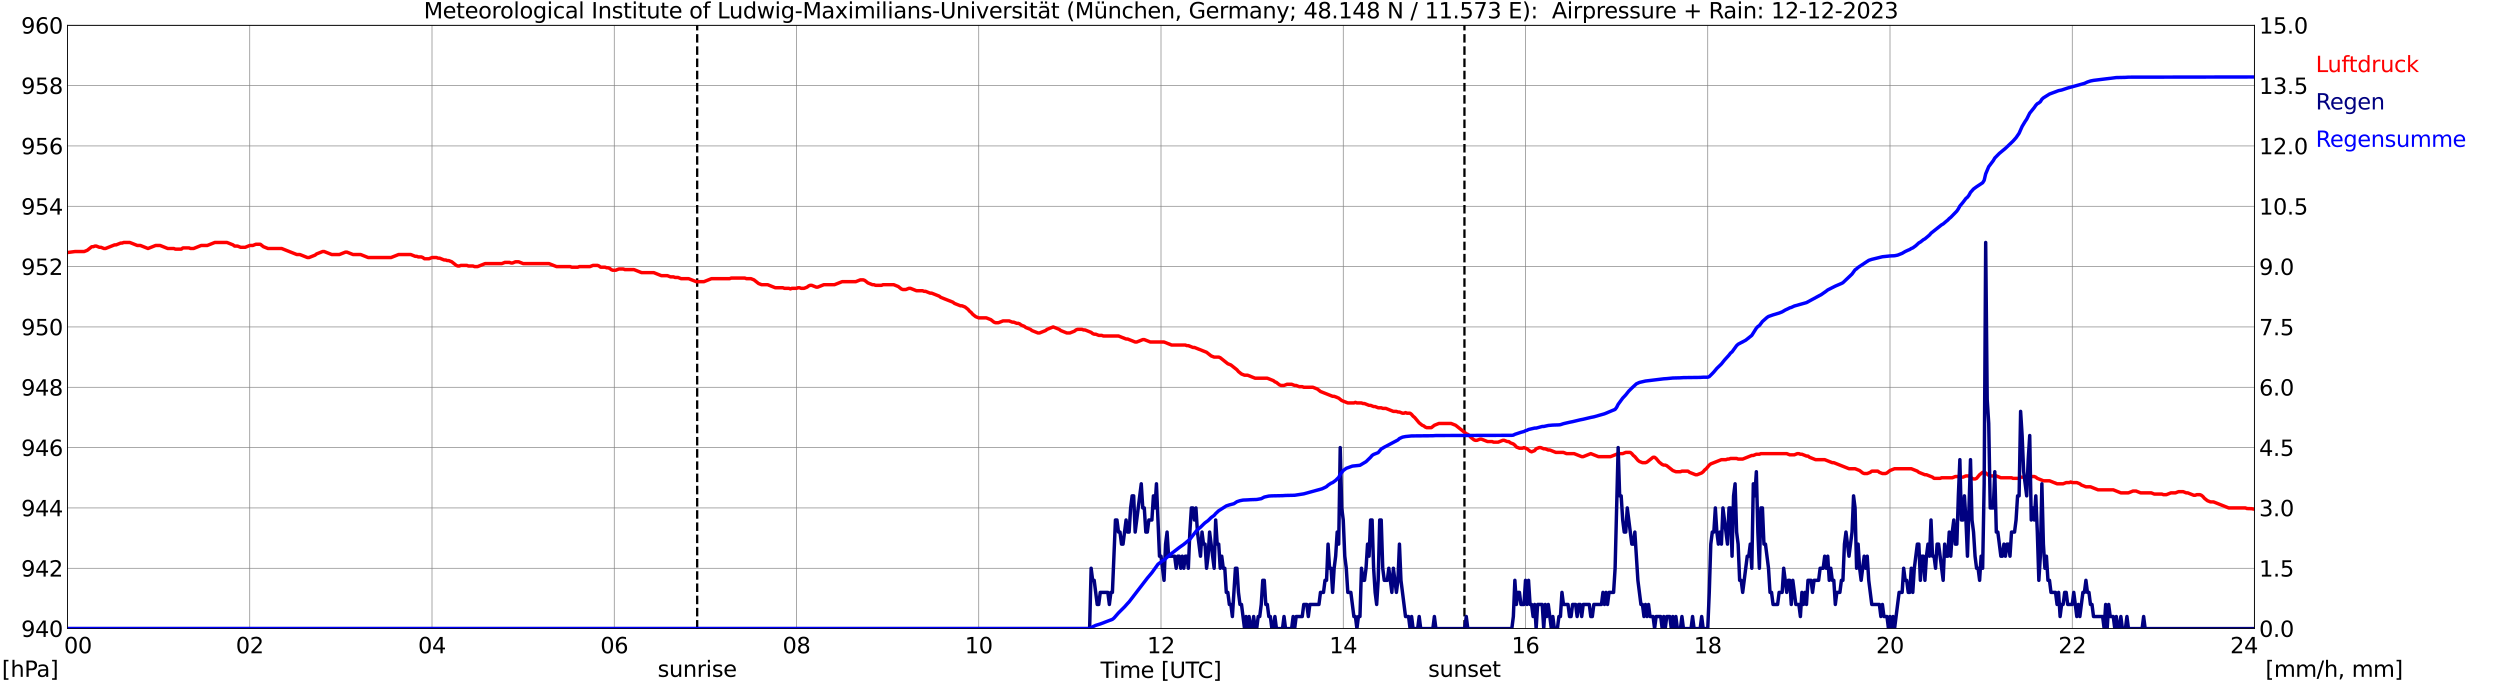 <?xml version="1.0" encoding="utf-8" standalone="no"?>
<!DOCTYPE svg PUBLIC "-//W3C//DTD SVG 1.1//EN"
  "http://www.w3.org/Graphics/SVG/1.1/DTD/svg11.dtd">
<svg xmlns:xlink="http://www.w3.org/1999/xlink" width="1085.4pt" height="296.64pt" viewBox="0 0 1085.4 296.64" xmlns="http://www.w3.org/2000/svg" version="1.1">
 <defs>
  <style type="text/css">*{stroke-linejoin: round; stroke-linecap: butt}</style>
 </defs>
 <g id="figure_1">
  <g id="patch_1">
   <path d="M 0 296.64 
L 1085.4 296.64 
L 1085.4 0 
L 0 0 
z
" style="fill: #ffffff"/>
  </g>
  <g id="axes_1">
   <g id="patch_2">
    <path d="M 29.306 272.909 
L 978.814 272.909 
L 978.814 10.976 
L 29.306 10.976 
z
" style="fill: #ffffff"/>
   </g>
   <g id="patch_3">
    <path d="M 978.814 272.909 
L 978.814 272.909 
L 978.814 10.976 
L 978.814 10.976 
z
" clip-path="url(#p6d1b66a418)" style="fill: #d3d3d3; opacity: 0.25; stroke: #d3d3d3; stroke-linejoin: miter"/>
   </g>
   <g id="matplotlib.axis_1">
    <g id="xtick_1">
     <g id="line2d_1">
      <path d="M 29.306 272.909 
L 29.306 10.976 
" clip-path="url(#p6d1b66a418)" style="fill: none; stroke: #808080; stroke-width: 0.3; stroke-linecap: square"/>
     </g>
     <g id="line2d_2"/>
     <g id="text_1">
      <!--    00 -->
      <g transform="translate(18.733 283.627) scale(0.095 -0.095)">
       <defs>
        <path id="DejaVuSans-20" transform="scale(0.016)"/>
        <path id="DejaVuSans-30" d="M 2034 4250 
Q 1547 4250 1301 3770 
Q 1056 3291 1056 2328 
Q 1056 1369 1301 889 
Q 1547 409 2034 409 
Q 2525 409 2770 889 
Q 3016 1369 3016 2328 
Q 3016 3291 2770 3770 
Q 2525 4250 2034 4250 
z
M 2034 4750 
Q 2819 4750 3233 4129 
Q 3647 3509 3647 2328 
Q 3647 1150 3233 529 
Q 2819 -91 2034 -91 
Q 1250 -91 836 529 
Q 422 1150 422 2328 
Q 422 3509 836 4129 
Q 1250 4750 2034 4750 
z
" transform="scale(0.016)"/>
       </defs>
       <use xlink:href="#DejaVuSans-20"/>
       <use xlink:href="#DejaVuSans-20" transform="translate(31.787 0)"/>
       <use xlink:href="#DejaVuSans-20" transform="translate(63.574 0)"/>
       <use xlink:href="#DejaVuSans-30" transform="translate(95.361 0)"/>
       <use xlink:href="#DejaVuSans-30" transform="translate(158.984 0)"/>
      </g>
     </g>
    </g>
    <g id="xtick_2">
     <g id="line2d_3">
      <path d="M 108.431 272.909 
L 108.431 10.976 
" clip-path="url(#p6d1b66a418)" style="fill: none; stroke: #808080; stroke-width: 0.3; stroke-linecap: square"/>
     </g>
     <g id="line2d_4"/>
     <g id="text_2">
      <!-- 02 -->
      <g transform="translate(102.387 283.627) scale(0.095 -0.095)">
       <defs>
        <path id="DejaVuSans-32" d="M 1228 531 
L 3431 531 
L 3431 0 
L 469 0 
L 469 531 
Q 828 903 1448 1529 
Q 2069 2156 2228 2338 
Q 2531 2678 2651 2914 
Q 2772 3150 2772 3378 
Q 2772 3750 2511 3984 
Q 2250 4219 1831 4219 
Q 1534 4219 1204 4116 
Q 875 4013 500 3803 
L 500 4441 
Q 881 4594 1212 4672 
Q 1544 4750 1819 4750 
Q 2544 4750 2975 4387 
Q 3406 4025 3406 3419 
Q 3406 3131 3298 2873 
Q 3191 2616 2906 2266 
Q 2828 2175 2409 1742 
Q 1991 1309 1228 531 
z
" transform="scale(0.016)"/>
       </defs>
       <use xlink:href="#DejaVuSans-30"/>
       <use xlink:href="#DejaVuSans-32" transform="translate(63.623 0)"/>
      </g>
     </g>
    </g>
    <g id="xtick_3">
     <g id="line2d_5">
      <path d="M 187.557 272.909 
L 187.557 10.976 
" clip-path="url(#p6d1b66a418)" style="fill: none; stroke: #808080; stroke-width: 0.3; stroke-linecap: square"/>
     </g>
     <g id="line2d_6"/>
     <g id="text_3">
      <!-- 04 -->
      <g transform="translate(181.513 283.627) scale(0.095 -0.095)">
       <defs>
        <path id="DejaVuSans-34" d="M 2419 4116 
L 825 1625 
L 2419 1625 
L 2419 4116 
z
M 2253 4666 
L 3047 4666 
L 3047 1625 
L 3713 1625 
L 3713 1100 
L 3047 1100 
L 3047 0 
L 2419 0 
L 2419 1100 
L 313 1100 
L 313 1709 
L 2253 4666 
z
" transform="scale(0.016)"/>
       </defs>
       <use xlink:href="#DejaVuSans-30"/>
       <use xlink:href="#DejaVuSans-34" transform="translate(63.623 0)"/>
      </g>
     </g>
    </g>
    <g id="xtick_4">
     <g id="line2d_7">
      <path d="M 266.683 272.909 
L 266.683 10.976 
" clip-path="url(#p6d1b66a418)" style="fill: none; stroke: #808080; stroke-width: 0.3; stroke-linecap: square"/>
     </g>
     <g id="line2d_8"/>
     <g id="text_4">
      <!-- 06 -->
      <g transform="translate(260.638 283.627) scale(0.095 -0.095)">
       <defs>
        <path id="DejaVuSans-36" d="M 2113 2584 
Q 1688 2584 1439 2293 
Q 1191 2003 1191 1497 
Q 1191 994 1439 701 
Q 1688 409 2113 409 
Q 2538 409 2786 701 
Q 3034 994 3034 1497 
Q 3034 2003 2786 2293 
Q 2538 2584 2113 2584 
z
M 3366 4563 
L 3366 3988 
Q 3128 4100 2886 4159 
Q 2644 4219 2406 4219 
Q 1781 4219 1451 3797 
Q 1122 3375 1075 2522 
Q 1259 2794 1537 2939 
Q 1816 3084 2150 3084 
Q 2853 3084 3261 2657 
Q 3669 2231 3669 1497 
Q 3669 778 3244 343 
Q 2819 -91 2113 -91 
Q 1303 -91 875 529 
Q 447 1150 447 2328 
Q 447 3434 972 4092 
Q 1497 4750 2381 4750 
Q 2619 4750 2861 4703 
Q 3103 4656 3366 4563 
z
" transform="scale(0.016)"/>
       </defs>
       <use xlink:href="#DejaVuSans-30"/>
       <use xlink:href="#DejaVuSans-36" transform="translate(63.623 0)"/>
      </g>
     </g>
    </g>
    <g id="xtick_5">
     <g id="line2d_9">
      <path d="M 345.808 272.909 
L 345.808 10.976 
" clip-path="url(#p6d1b66a418)" style="fill: none; stroke: #808080; stroke-width: 0.3; stroke-linecap: square"/>
     </g>
     <g id="line2d_10"/>
     <g id="text_5">
      <!-- 08 -->
      <g transform="translate(339.764 283.627) scale(0.095 -0.095)">
       <defs>
        <path id="DejaVuSans-38" d="M 2034 2216 
Q 1584 2216 1326 1975 
Q 1069 1734 1069 1313 
Q 1069 891 1326 650 
Q 1584 409 2034 409 
Q 2484 409 2743 651 
Q 3003 894 3003 1313 
Q 3003 1734 2745 1975 
Q 2488 2216 2034 2216 
z
M 1403 2484 
Q 997 2584 770 2862 
Q 544 3141 544 3541 
Q 544 4100 942 4425 
Q 1341 4750 2034 4750 
Q 2731 4750 3128 4425 
Q 3525 4100 3525 3541 
Q 3525 3141 3298 2862 
Q 3072 2584 2669 2484 
Q 3125 2378 3379 2068 
Q 3634 1759 3634 1313 
Q 3634 634 3220 271 
Q 2806 -91 2034 -91 
Q 1263 -91 848 271 
Q 434 634 434 1313 
Q 434 1759 690 2068 
Q 947 2378 1403 2484 
z
M 1172 3481 
Q 1172 3119 1398 2916 
Q 1625 2713 2034 2713 
Q 2441 2713 2670 2916 
Q 2900 3119 2900 3481 
Q 2900 3844 2670 4047 
Q 2441 4250 2034 4250 
Q 1625 4250 1398 4047 
Q 1172 3844 1172 3481 
z
" transform="scale(0.016)"/>
       </defs>
       <use xlink:href="#DejaVuSans-30"/>
       <use xlink:href="#DejaVuSans-38" transform="translate(63.623 0)"/>
      </g>
     </g>
    </g>
    <g id="xtick_6">
     <g id="line2d_11">
      <path d="M 424.934 272.909 
L 424.934 10.976 
" clip-path="url(#p6d1b66a418)" style="fill: none; stroke: #808080; stroke-width: 0.3; stroke-linecap: square"/>
     </g>
     <g id="line2d_12"/>
     <g id="text_6">
      <!-- 10 -->
      <g transform="translate(418.89 283.627) scale(0.095 -0.095)">
       <defs>
        <path id="DejaVuSans-31" d="M 794 531 
L 1825 531 
L 1825 4091 
L 703 3866 
L 703 4441 
L 1819 4666 
L 2450 4666 
L 2450 531 
L 3481 531 
L 3481 0 
L 794 0 
L 794 531 
z
" transform="scale(0.016)"/>
       </defs>
       <use xlink:href="#DejaVuSans-31"/>
       <use xlink:href="#DejaVuSans-30" transform="translate(63.623 0)"/>
      </g>
     </g>
    </g>
    <g id="xtick_7">
     <g id="line2d_13">
      <path d="M 504.06 272.909 
L 504.06 10.976 
" clip-path="url(#p6d1b66a418)" style="fill: none; stroke: #808080; stroke-width: 0.3; stroke-linecap: square"/>
     </g>
     <g id="line2d_14"/>
     <g id="text_7">
      <!-- 12 -->
      <g transform="translate(498.015 283.627) scale(0.095 -0.095)">
       <use xlink:href="#DejaVuSans-31"/>
       <use xlink:href="#DejaVuSans-32" transform="translate(63.623 0)"/>
      </g>
     </g>
    </g>
    <g id="xtick_8">
     <g id="line2d_15">
      <path d="M 583.185 272.909 
L 583.185 10.976 
" clip-path="url(#p6d1b66a418)" style="fill: none; stroke: #808080; stroke-width: 0.3; stroke-linecap: square"/>
     </g>
     <g id="line2d_16"/>
     <g id="text_8">
      <!-- 14 -->
      <g transform="translate(577.141 283.627) scale(0.095 -0.095)">
       <use xlink:href="#DejaVuSans-31"/>
       <use xlink:href="#DejaVuSans-34" transform="translate(63.623 0)"/>
      </g>
     </g>
    </g>
    <g id="xtick_9">
     <g id="line2d_17">
      <path d="M 662.311 272.909 
L 662.311 10.976 
" clip-path="url(#p6d1b66a418)" style="fill: none; stroke: #808080; stroke-width: 0.3; stroke-linecap: square"/>
     </g>
     <g id="line2d_18"/>
     <g id="text_9">
      <!-- 16 -->
      <g transform="translate(656.267 283.627) scale(0.095 -0.095)">
       <use xlink:href="#DejaVuSans-31"/>
       <use xlink:href="#DejaVuSans-36" transform="translate(63.623 0)"/>
      </g>
     </g>
    </g>
    <g id="xtick_10">
     <g id="line2d_19">
      <path d="M 741.437 272.909 
L 741.437 10.976 
" clip-path="url(#p6d1b66a418)" style="fill: none; stroke: #808080; stroke-width: 0.3; stroke-linecap: square"/>
     </g>
     <g id="line2d_20"/>
     <g id="text_10">
      <!-- 18 -->
      <g transform="translate(735.392 283.627) scale(0.095 -0.095)">
       <use xlink:href="#DejaVuSans-31"/>
       <use xlink:href="#DejaVuSans-38" transform="translate(63.623 0)"/>
      </g>
     </g>
    </g>
    <g id="xtick_11">
     <g id="line2d_21">
      <path d="M 820.562 272.909 
L 820.562 10.976 
" clip-path="url(#p6d1b66a418)" style="fill: none; stroke: #808080; stroke-width: 0.3; stroke-linecap: square"/>
     </g>
     <g id="line2d_22"/>
     <g id="text_11">
      <!-- 20 -->
      <g transform="translate(814.518 283.627) scale(0.095 -0.095)">
       <use xlink:href="#DejaVuSans-32"/>
       <use xlink:href="#DejaVuSans-30" transform="translate(63.623 0)"/>
      </g>
     </g>
    </g>
    <g id="xtick_12">
     <g id="line2d_23">
      <path d="M 899.688 272.909 
L 899.688 10.976 
" clip-path="url(#p6d1b66a418)" style="fill: none; stroke: #808080; stroke-width: 0.3; stroke-linecap: square"/>
     </g>
     <g id="line2d_24"/>
     <g id="text_12">
      <!-- 22 -->
      <g transform="translate(893.644 283.627) scale(0.095 -0.095)">
       <use xlink:href="#DejaVuSans-32"/>
       <use xlink:href="#DejaVuSans-32" transform="translate(63.623 0)"/>
      </g>
     </g>
    </g>
    <g id="xtick_13">
     <g id="line2d_25">
      <path d="M 978.814 272.909 
L 978.814 10.976 
" clip-path="url(#p6d1b66a418)" style="fill: none; stroke: #808080; stroke-width: 0.3; stroke-linecap: square"/>
     </g>
     <g id="line2d_26"/>
     <g id="text_13">
      <!-- 24    -->
      <g transform="translate(968.241 283.627) scale(0.095 -0.095)">
       <use xlink:href="#DejaVuSans-32"/>
       <use xlink:href="#DejaVuSans-34" transform="translate(63.623 0)"/>
       <use xlink:href="#DejaVuSans-20" transform="translate(127.246 0)"/>
       <use xlink:href="#DejaVuSans-20" transform="translate(159.033 0)"/>
       <use xlink:href="#DejaVuSans-20" transform="translate(190.82 0)"/>
      </g>
     </g>
    </g>
    <g id="text_14">
     <!-- Time [UTC] -->
     <g transform="translate(477.806 294.322) scale(0.095 -0.095)">
      <defs>
       <path id="DejaVuSans-54" d="M -19 4666 
L 3928 4666 
L 3928 4134 
L 2272 4134 
L 2272 0 
L 1638 0 
L 1638 4134 
L -19 4134 
L -19 4666 
z
" transform="scale(0.016)"/>
       <path id="DejaVuSans-69" d="M 603 3500 
L 1178 3500 
L 1178 0 
L 603 0 
L 603 3500 
z
M 603 4863 
L 1178 4863 
L 1178 4134 
L 603 4134 
L 603 4863 
z
" transform="scale(0.016)"/>
       <path id="DejaVuSans-6d" d="M 3328 2828 
Q 3544 3216 3844 3400 
Q 4144 3584 4550 3584 
Q 5097 3584 5394 3201 
Q 5691 2819 5691 2113 
L 5691 0 
L 5113 0 
L 5113 2094 
Q 5113 2597 4934 2840 
Q 4756 3084 4391 3084 
Q 3944 3084 3684 2787 
Q 3425 2491 3425 1978 
L 3425 0 
L 2847 0 
L 2847 2094 
Q 2847 2600 2669 2842 
Q 2491 3084 2119 3084 
Q 1678 3084 1418 2786 
Q 1159 2488 1159 1978 
L 1159 0 
L 581 0 
L 581 3500 
L 1159 3500 
L 1159 2956 
Q 1356 3278 1631 3431 
Q 1906 3584 2284 3584 
Q 2666 3584 2933 3390 
Q 3200 3197 3328 2828 
z
" transform="scale(0.016)"/>
       <path id="DejaVuSans-65" d="M 3597 1894 
L 3597 1613 
L 953 1613 
Q 991 1019 1311 708 
Q 1631 397 2203 397 
Q 2534 397 2845 478 
Q 3156 559 3463 722 
L 3463 178 
Q 3153 47 2828 -22 
Q 2503 -91 2169 -91 
Q 1331 -91 842 396 
Q 353 884 353 1716 
Q 353 2575 817 3079 
Q 1281 3584 2069 3584 
Q 2775 3584 3186 3129 
Q 3597 2675 3597 1894 
z
M 3022 2063 
Q 3016 2534 2758 2815 
Q 2500 3097 2075 3097 
Q 1594 3097 1305 2825 
Q 1016 2553 972 2059 
L 3022 2063 
z
" transform="scale(0.016)"/>
       <path id="DejaVuSans-5b" d="M 550 4863 
L 1875 4863 
L 1875 4416 
L 1125 4416 
L 1125 -397 
L 1875 -397 
L 1875 -844 
L 550 -844 
L 550 4863 
z
" transform="scale(0.016)"/>
       <path id="DejaVuSans-55" d="M 556 4666 
L 1191 4666 
L 1191 1831 
Q 1191 1081 1462 751 
Q 1734 422 2344 422 
Q 2950 422 3222 751 
Q 3494 1081 3494 1831 
L 3494 4666 
L 4128 4666 
L 4128 1753 
Q 4128 841 3676 375 
Q 3225 -91 2344 -91 
Q 1459 -91 1007 375 
Q 556 841 556 1753 
L 556 4666 
z
" transform="scale(0.016)"/>
       <path id="DejaVuSans-43" d="M 4122 4306 
L 4122 3641 
Q 3803 3938 3442 4084 
Q 3081 4231 2675 4231 
Q 1875 4231 1450 3742 
Q 1025 3253 1025 2328 
Q 1025 1406 1450 917 
Q 1875 428 2675 428 
Q 3081 428 3442 575 
Q 3803 722 4122 1019 
L 4122 359 
Q 3791 134 3420 21 
Q 3050 -91 2638 -91 
Q 1578 -91 968 557 
Q 359 1206 359 2328 
Q 359 3453 968 4101 
Q 1578 4750 2638 4750 
Q 3056 4750 3426 4639 
Q 3797 4528 4122 4306 
z
" transform="scale(0.016)"/>
       <path id="DejaVuSans-5d" d="M 1947 4863 
L 1947 -844 
L 622 -844 
L 622 -397 
L 1369 -397 
L 1369 4416 
L 622 4416 
L 622 4863 
L 1947 4863 
z
" transform="scale(0.016)"/>
      </defs>
      <use xlink:href="#DejaVuSans-54"/>
      <use xlink:href="#DejaVuSans-69" transform="translate(57.959 0)"/>
      <use xlink:href="#DejaVuSans-6d" transform="translate(85.742 0)"/>
      <use xlink:href="#DejaVuSans-65" transform="translate(183.154 0)"/>
      <use xlink:href="#DejaVuSans-20" transform="translate(244.678 0)"/>
      <use xlink:href="#DejaVuSans-5b" transform="translate(276.465 0)"/>
      <use xlink:href="#DejaVuSans-55" transform="translate(315.479 0)"/>
      <use xlink:href="#DejaVuSans-54" transform="translate(388.672 0)"/>
      <use xlink:href="#DejaVuSans-43" transform="translate(443.881 0)"/>
      <use xlink:href="#DejaVuSans-5d" transform="translate(513.705 0)"/>
     </g>
    </g>
   </g>
   <g id="matplotlib.axis_2">
    <g id="ytick_1">
     <g id="line2d_27">
      <path d="M 29.306 272.909 
L 978.814 272.909 
" clip-path="url(#p6d1b66a418)" style="fill: none; stroke: #808080; stroke-width: 0.3; stroke-linecap: square"/>
     </g>
     <g id="line2d_28"/>
     <g id="text_15">
      <!-- 940 -->
      <g transform="translate(9.173 276.518) scale(0.095 -0.095)">
       <defs>
        <path id="DejaVuSans-39" d="M 703 97 
L 703 672 
Q 941 559 1184 500 
Q 1428 441 1663 441 
Q 2288 441 2617 861 
Q 2947 1281 2994 2138 
Q 2813 1869 2534 1725 
Q 2256 1581 1919 1581 
Q 1219 1581 811 2004 
Q 403 2428 403 3163 
Q 403 3881 828 4315 
Q 1253 4750 1959 4750 
Q 2769 4750 3195 4129 
Q 3622 3509 3622 2328 
Q 3622 1225 3098 567 
Q 2575 -91 1691 -91 
Q 1453 -91 1209 -44 
Q 966 3 703 97 
z
M 1959 2075 
Q 2384 2075 2632 2365 
Q 2881 2656 2881 3163 
Q 2881 3666 2632 3958 
Q 2384 4250 1959 4250 
Q 1534 4250 1286 3958 
Q 1038 3666 1038 3163 
Q 1038 2656 1286 2365 
Q 1534 2075 1959 2075 
z
" transform="scale(0.016)"/>
       </defs>
       <use xlink:href="#DejaVuSans-39"/>
       <use xlink:href="#DejaVuSans-34" transform="translate(63.623 0)"/>
       <use xlink:href="#DejaVuSans-30" transform="translate(127.246 0)"/>
      </g>
     </g>
    </g>
    <g id="ytick_2">
     <g id="line2d_29">
      <path d="M 29.306 246.715 
L 978.814 246.715 
" clip-path="url(#p6d1b66a418)" style="fill: none; stroke: #808080; stroke-width: 0.3; stroke-linecap: square"/>
     </g>
     <g id="line2d_30"/>
     <g id="text_16">
      <!-- 942 -->
      <g transform="translate(9.173 250.325) scale(0.095 -0.095)">
       <use xlink:href="#DejaVuSans-39"/>
       <use xlink:href="#DejaVuSans-34" transform="translate(63.623 0)"/>
       <use xlink:href="#DejaVuSans-32" transform="translate(127.246 0)"/>
      </g>
     </g>
    </g>
    <g id="ytick_3">
     <g id="line2d_31">
      <path d="M 29.306 220.522 
L 978.814 220.522 
" clip-path="url(#p6d1b66a418)" style="fill: none; stroke: #808080; stroke-width: 0.3; stroke-linecap: square"/>
     </g>
     <g id="line2d_32"/>
     <g id="text_17">
      <!-- 944 -->
      <g transform="translate(9.173 224.131) scale(0.095 -0.095)">
       <use xlink:href="#DejaVuSans-39"/>
       <use xlink:href="#DejaVuSans-34" transform="translate(63.623 0)"/>
       <use xlink:href="#DejaVuSans-34" transform="translate(127.246 0)"/>
      </g>
     </g>
    </g>
    <g id="ytick_4">
     <g id="line2d_33">
      <path d="M 29.306 194.329 
L 978.814 194.329 
" clip-path="url(#p6d1b66a418)" style="fill: none; stroke: #808080; stroke-width: 0.3; stroke-linecap: square"/>
     </g>
     <g id="line2d_34"/>
     <g id="text_18">
      <!-- 946 -->
      <g transform="translate(9.173 197.938) scale(0.095 -0.095)">
       <use xlink:href="#DejaVuSans-39"/>
       <use xlink:href="#DejaVuSans-34" transform="translate(63.623 0)"/>
       <use xlink:href="#DejaVuSans-36" transform="translate(127.246 0)"/>
      </g>
     </g>
    </g>
    <g id="ytick_5">
     <g id="line2d_35">
      <path d="M 29.306 168.136 
L 978.814 168.136 
" clip-path="url(#p6d1b66a418)" style="fill: none; stroke: #808080; stroke-width: 0.3; stroke-linecap: square"/>
     </g>
     <g id="line2d_36"/>
     <g id="text_19">
      <!-- 948 -->
      <g transform="translate(9.173 171.745) scale(0.095 -0.095)">
       <use xlink:href="#DejaVuSans-39"/>
       <use xlink:href="#DejaVuSans-34" transform="translate(63.623 0)"/>
       <use xlink:href="#DejaVuSans-38" transform="translate(127.246 0)"/>
      </g>
     </g>
    </g>
    <g id="ytick_6">
     <g id="line2d_37">
      <path d="M 29.306 141.942 
L 978.814 141.942 
" clip-path="url(#p6d1b66a418)" style="fill: none; stroke: #808080; stroke-width: 0.3; stroke-linecap: square"/>
     </g>
     <g id="line2d_38"/>
     <g id="text_20">
      <!-- 950 -->
      <g transform="translate(9.173 145.551) scale(0.095 -0.095)">
       <defs>
        <path id="DejaVuSans-35" d="M 691 4666 
L 3169 4666 
L 3169 4134 
L 1269 4134 
L 1269 2991 
Q 1406 3038 1543 3061 
Q 1681 3084 1819 3084 
Q 2600 3084 3056 2656 
Q 3513 2228 3513 1497 
Q 3513 744 3044 326 
Q 2575 -91 1722 -91 
Q 1428 -91 1123 -41 
Q 819 9 494 109 
L 494 744 
Q 775 591 1075 516 
Q 1375 441 1709 441 
Q 2250 441 2565 725 
Q 2881 1009 2881 1497 
Q 2881 1984 2565 2268 
Q 2250 2553 1709 2553 
Q 1456 2553 1204 2497 
Q 953 2441 691 2322 
L 691 4666 
z
" transform="scale(0.016)"/>
       </defs>
       <use xlink:href="#DejaVuSans-39"/>
       <use xlink:href="#DejaVuSans-35" transform="translate(63.623 0)"/>
       <use xlink:href="#DejaVuSans-30" transform="translate(127.246 0)"/>
      </g>
     </g>
    </g>
    <g id="ytick_7">
     <g id="line2d_39">
      <path d="M 29.306 115.749 
L 978.814 115.749 
" clip-path="url(#p6d1b66a418)" style="fill: none; stroke: #808080; stroke-width: 0.3; stroke-linecap: square"/>
     </g>
     <g id="line2d_40"/>
     <g id="text_21">
      <!-- 952 -->
      <g transform="translate(9.173 119.358) scale(0.095 -0.095)">
       <use xlink:href="#DejaVuSans-39"/>
       <use xlink:href="#DejaVuSans-35" transform="translate(63.623 0)"/>
       <use xlink:href="#DejaVuSans-32" transform="translate(127.246 0)"/>
      </g>
     </g>
    </g>
    <g id="ytick_8">
     <g id="line2d_41">
      <path d="M 29.306 89.556 
L 978.814 89.556 
" clip-path="url(#p6d1b66a418)" style="fill: none; stroke: #808080; stroke-width: 0.3; stroke-linecap: square"/>
     </g>
     <g id="line2d_42"/>
     <g id="text_22">
      <!-- 954 -->
      <g transform="translate(9.173 93.165) scale(0.095 -0.095)">
       <use xlink:href="#DejaVuSans-39"/>
       <use xlink:href="#DejaVuSans-35" transform="translate(63.623 0)"/>
       <use xlink:href="#DejaVuSans-34" transform="translate(127.246 0)"/>
      </g>
     </g>
    </g>
    <g id="ytick_9">
     <g id="line2d_43">
      <path d="M 29.306 63.362 
L 978.814 63.362 
" clip-path="url(#p6d1b66a418)" style="fill: none; stroke: #808080; stroke-width: 0.3; stroke-linecap: square"/>
     </g>
     <g id="line2d_44"/>
     <g id="text_23">
      <!-- 956 -->
      <g transform="translate(9.173 66.972) scale(0.095 -0.095)">
       <use xlink:href="#DejaVuSans-39"/>
       <use xlink:href="#DejaVuSans-35" transform="translate(63.623 0)"/>
       <use xlink:href="#DejaVuSans-36" transform="translate(127.246 0)"/>
      </g>
     </g>
    </g>
    <g id="ytick_10">
     <g id="line2d_45">
      <path d="M 29.306 37.169 
L 978.814 37.169 
" clip-path="url(#p6d1b66a418)" style="fill: none; stroke: #808080; stroke-width: 0.3; stroke-linecap: square"/>
     </g>
     <g id="line2d_46"/>
     <g id="text_24">
      <!-- 958 -->
      <g transform="translate(9.173 40.778) scale(0.095 -0.095)">
       <use xlink:href="#DejaVuSans-39"/>
       <use xlink:href="#DejaVuSans-35" transform="translate(63.623 0)"/>
       <use xlink:href="#DejaVuSans-38" transform="translate(127.246 0)"/>
      </g>
     </g>
    </g>
    <g id="ytick_11">
     <g id="line2d_47">
      <path d="M 29.306 10.976 
L 978.814 10.976 
" clip-path="url(#p6d1b66a418)" style="fill: none; stroke: #808080; stroke-width: 0.3; stroke-linecap: square"/>
     </g>
     <g id="line2d_48"/>
     <g id="text_25">
      <!-- 960 -->
      <g transform="translate(9.173 14.585) scale(0.095 -0.095)">
       <use xlink:href="#DejaVuSans-39"/>
       <use xlink:href="#DejaVuSans-36" transform="translate(63.623 0)"/>
       <use xlink:href="#DejaVuSans-30" transform="translate(127.246 0)"/>
      </g>
     </g>
    </g>
   </g>
   <g id="line2d_49">
    <path d="M 302.685 272.909 
L 302.685 10.976 
" clip-path="url(#p6d1b66a418)" style="fill: none; stroke-dasharray: 3.7,1.6; stroke-dashoffset: 0; stroke: #000000"/>
   </g>
   <g id="line2d_50">
    <path d="M 635.804 272.909 
L 635.804 10.976 
" clip-path="url(#p6d1b66a418)" style="fill: none; stroke-dasharray: 3.7,1.6; stroke-dashoffset: 0; stroke: #000000"/>
   </g>
   <g id="line2d_51">
    <path d="M 29.306 109.637 
L 32.603 109.201 
L 36.559 109.201 
L 37.878 108.677 
L 39.856 107.105 
L 40.515 107.105 
L 41.175 106.843 
L 41.834 106.843 
L 43.153 107.367 
L 43.812 107.367 
L 45.131 107.891 
L 45.79 107.891 
L 49.747 106.319 
L 50.406 106.319 
L 52.384 105.534 
L 53.043 105.534 
L 53.703 105.272 
L 56.34 105.272 
L 59.637 106.581 
L 60.956 106.581 
L 64.253 107.891 
L 67.55 106.581 
L 69.528 106.581 
L 72.825 107.891 
L 75.462 107.891 
L 76.122 108.153 
L 78.759 108.153 
L 79.419 107.629 
L 82.056 107.629 
L 82.716 107.891 
L 84.034 107.891 
L 87.331 106.581 
L 89.969 106.581 
L 93.266 105.272 
L 98.541 105.272 
L 101.178 106.319 
L 101.838 106.843 
L 103.156 106.843 
L 104.475 107.367 
L 106.453 107.367 
L 108.431 106.581 
L 109.75 106.581 
L 111.069 106.057 
L 113.047 106.057 
L 114.366 107.105 
L 116.344 107.891 
L 122.278 107.891 
L 128.872 110.51 
L 130.191 110.51 
L 133.488 111.82 
L 134.147 111.82 
L 136.785 110.772 
L 137.444 110.248 
L 140.082 109.201 
L 140.741 109.201 
L 144.038 110.51 
L 147.335 110.51 
L 149.972 109.463 
L 150.632 109.463 
L 153.269 110.51 
L 156.566 110.51 
L 159.863 111.82 
L 169.754 111.82 
L 173.051 110.51 
L 178.326 110.51 
L 180.304 111.296 
L 180.963 111.296 
L 181.623 111.558 
L 182.941 111.558 
L 183.601 111.82 
L 184.26 112.344 
L 186.238 112.344 
L 187.557 111.82 
L 189.535 111.82 
L 190.195 112.082 
L 190.854 112.082 
L 192.832 112.868 
L 193.492 112.868 
L 194.151 113.13 
L 194.81 113.13 
L 196.129 113.653 
L 198.107 115.225 
L 198.767 115.487 
L 199.426 115.487 
L 200.085 115.225 
L 202.723 115.225 
L 203.382 115.487 
L 205.36 115.487 
L 206.02 115.749 
L 207.339 115.749 
L 210.635 114.439 
L 217.889 114.439 
L 219.207 113.915 
L 221.186 113.915 
L 221.845 114.177 
L 222.504 114.177 
L 223.823 113.653 
L 225.142 113.653 
L 227.12 114.439 
L 238.329 114.439 
L 241.626 115.749 
L 247.561 115.749 
L 248.22 116.011 
L 250.858 116.011 
L 251.517 115.749 
L 256.133 115.749 
L 257.451 115.225 
L 259.43 115.225 
L 260.089 115.487 
L 260.748 116.011 
L 262.726 116.011 
L 263.386 116.273 
L 264.045 116.273 
L 264.705 116.535 
L 265.364 117.059 
L 266.023 117.321 
L 267.342 117.321 
L 268.661 116.797 
L 270.639 116.797 
L 271.298 117.059 
L 275.255 117.059 
L 278.552 118.368 
L 283.827 118.368 
L 287.124 119.678 
L 289.761 119.678 
L 291.08 120.202 
L 292.399 120.202 
L 293.058 120.464 
L 294.377 120.464 
L 295.696 120.988 
L 298.992 120.988 
L 302.289 122.297 
L 305.586 122.297 
L 308.883 120.988 
L 316.796 120.988 
L 317.455 120.726 
L 323.39 120.726 
L 324.049 120.988 
L 326.027 120.988 
L 327.346 121.511 
L 329.324 123.083 
L 330.643 123.607 
L 333.28 123.607 
L 336.577 124.917 
L 339.874 124.917 
L 340.533 125.179 
L 342.512 125.179 
L 343.171 125.44 
L 343.83 125.179 
L 345.808 125.179 
L 346.468 124.917 
L 347.127 124.917 
L 347.787 125.179 
L 349.105 125.179 
L 350.424 124.655 
L 351.083 124.131 
L 351.743 123.869 
L 352.402 123.869 
L 354.38 124.655 
L 355.04 124.655 
L 357.677 123.607 
L 362.293 123.607 
L 365.59 122.297 
L 371.524 122.297 
L 373.502 121.511 
L 374.821 121.511 
L 375.481 121.773 
L 376.799 122.821 
L 378.777 123.607 
L 379.437 123.607 
L 380.096 123.869 
L 382.734 123.869 
L 383.393 123.607 
L 388.009 123.607 
L 389.987 124.393 
L 391.306 125.44 
L 391.965 125.702 
L 393.284 125.702 
L 394.603 125.179 
L 395.262 125.179 
L 397.899 126.226 
L 400.537 126.226 
L 401.196 126.488 
L 401.856 126.488 
L 403.834 127.274 
L 404.493 127.274 
L 407.79 128.584 
L 408.45 129.108 
L 413.725 131.203 
L 414.384 131.727 
L 417.022 132.775 
L 417.681 132.775 
L 419 133.298 
L 420.318 134.346 
L 420.978 135.132 
L 421.637 135.656 
L 422.297 136.442 
L 423.615 137.489 
L 424.934 138.013 
L 428.231 138.013 
L 430.209 138.799 
L 431.528 139.847 
L 432.187 140.109 
L 433.506 140.109 
L 435.484 139.323 
L 438.122 139.323 
L 439.44 139.847 
L 440.1 139.847 
L 441.419 140.371 
L 442.078 140.371 
L 442.737 140.633 
L 443.397 141.156 
L 444.716 141.68 
L 445.375 142.204 
L 447.353 142.99 
L 448.012 143.514 
L 450.65 144.562 
L 451.309 144.562 
L 453.947 143.514 
L 454.606 142.99 
L 457.244 141.942 
L 459.881 142.99 
L 460.541 143.514 
L 463.178 144.562 
L 464.497 144.562 
L 466.475 143.776 
L 467.134 143.252 
L 467.794 142.99 
L 469.772 142.99 
L 470.431 143.252 
L 471.091 143.252 
L 473.728 144.3 
L 474.388 144.824 
L 475.047 145.085 
L 475.706 145.085 
L 477.025 145.609 
L 478.344 145.609 
L 479.003 145.871 
L 485.597 145.871 
L 488.894 147.181 
L 489.553 147.181 
L 492.85 148.491 
L 493.51 148.491 
L 496.147 147.443 
L 496.807 147.443 
L 499.444 148.491 
L 505.379 148.491 
L 508.675 149.8 
L 514.61 149.8 
L 515.269 150.062 
L 515.929 150.062 
L 517.907 150.848 
L 518.566 150.848 
L 523.841 152.943 
L 525.819 154.515 
L 527.138 155.039 
L 529.116 155.039 
L 529.776 155.301 
L 533.073 157.92 
L 534.391 158.444 
L 537.029 160.539 
L 537.688 161.325 
L 539.007 162.373 
L 540.326 162.897 
L 541.644 162.897 
L 544.941 164.207 
L 550.216 164.207 
L 552.854 165.254 
L 553.513 165.778 
L 554.173 166.04 
L 555.491 167.088 
L 556.151 167.35 
L 557.47 167.35 
L 558.788 166.826 
L 560.766 166.826 
L 562.085 167.35 
L 562.745 167.35 
L 564.063 167.874 
L 565.382 167.874 
L 566.042 168.136 
L 569.998 168.136 
L 571.976 168.921 
L 573.295 169.969 
L 578.57 172.065 
L 579.229 172.065 
L 581.207 172.85 
L 582.526 173.898 
L 585.164 174.946 
L 587.801 174.946 
L 588.46 174.684 
L 589.12 174.946 
L 591.098 174.946 
L 591.757 175.208 
L 592.417 175.208 
L 594.395 175.994 
L 595.054 175.994 
L 596.373 176.517 
L 597.032 176.517 
L 598.351 177.041 
L 599.67 177.041 
L 600.329 177.303 
L 601.648 177.303 
L 604.945 178.613 
L 606.264 178.613 
L 606.923 178.875 
L 607.582 178.875 
L 608.901 179.399 
L 609.561 179.399 
L 610.22 179.137 
L 610.879 179.399 
L 612.198 179.399 
L 612.858 179.923 
L 613.517 180.708 
L 614.176 181.232 
L 616.154 183.59 
L 617.473 184.637 
L 618.133 184.899 
L 618.792 185.423 
L 619.451 185.685 
L 621.429 185.685 
L 622.748 184.637 
L 624.726 183.852 
L 630.001 183.852 
L 631.98 184.637 
L 636.595 188.304 
L 637.255 188.566 
L 637.914 189.09 
L 638.573 189.876 
L 639.892 190.924 
L 640.552 191.186 
L 641.211 191.186 
L 642.53 190.662 
L 643.189 190.662 
L 645.827 191.71 
L 647.805 191.71 
L 648.464 191.971 
L 650.442 191.971 
L 652.42 191.186 
L 653.08 191.186 
L 654.399 191.71 
L 655.058 191.71 
L 655.717 192.233 
L 657.036 192.757 
L 657.695 193.281 
L 658.355 194.067 
L 659.674 194.591 
L 660.992 194.591 
L 661.652 194.329 
L 662.97 194.853 
L 664.289 195.9 
L 664.949 196.162 
L 666.267 195.639 
L 666.927 194.853 
L 668.246 194.329 
L 668.905 194.329 
L 670.224 194.853 
L 670.883 194.853 
L 672.202 195.377 
L 672.861 195.377 
L 675.499 196.424 
L 678.796 196.424 
L 680.114 196.948 
L 683.411 196.948 
L 686.708 198.258 
L 687.368 198.258 
L 690.664 196.948 
L 693.961 198.258 
L 699.236 198.258 
L 702.533 196.948 
L 704.511 196.948 
L 705.83 196.424 
L 707.808 196.424 
L 708.468 196.948 
L 709.127 197.734 
L 709.786 198.258 
L 711.105 199.829 
L 711.765 200.353 
L 713.083 200.877 
L 714.402 200.877 
L 715.062 200.615 
L 717.699 198.52 
L 718.358 198.52 
L 719.018 199.044 
L 720.337 200.615 
L 721.655 201.663 
L 722.315 201.925 
L 722.974 201.925 
L 723.633 202.187 
L 726.271 204.282 
L 727.59 204.806 
L 729.568 204.806 
L 730.227 204.544 
L 732.865 204.544 
L 733.524 205.068 
L 736.162 206.116 
L 736.821 206.116 
L 738.799 205.33 
L 739.459 204.806 
L 740.118 204.02 
L 740.777 203.497 
L 742.096 201.925 
L 742.756 201.401 
L 747.371 199.568 
L 749.349 199.568 
L 750.009 199.306 
L 750.668 199.306 
L 751.327 199.044 
L 753.965 199.044 
L 754.624 199.306 
L 756.602 199.306 
L 760.559 197.734 
L 761.218 197.734 
L 762.537 197.21 
L 763.856 197.21 
L 764.515 196.948 
L 775.725 196.948 
L 777.043 197.472 
L 779.021 197.472 
L 780.34 196.948 
L 781 196.948 
L 781.659 197.21 
L 782.318 197.21 
L 784.296 197.996 
L 784.956 197.996 
L 785.615 198.52 
L 788.253 199.568 
L 792.209 199.568 
L 795.506 200.877 
L 796.165 200.877 
L 802.759 203.497 
L 805.397 203.497 
L 807.375 204.282 
L 808.694 205.33 
L 809.353 205.592 
L 810.672 205.592 
L 811.99 205.068 
L 812.65 204.544 
L 815.287 204.544 
L 815.947 205.068 
L 817.265 205.592 
L 818.584 205.592 
L 819.244 205.33 
L 820.562 204.282 
L 822.541 203.497 
L 829.794 203.497 
L 832.431 204.544 
L 833.091 205.068 
L 835.728 206.116 
L 836.388 206.116 
L 839.025 207.164 
L 839.684 207.687 
L 842.322 207.687 
L 842.981 207.426 
L 847.597 207.426 
L 848.916 206.902 
L 850.894 206.902 
L 851.553 207.164 
L 852.213 207.164 
L 853.531 206.64 
L 854.85 206.64 
L 856.169 207.687 
L 856.828 207.949 
L 857.488 207.949 
L 858.147 207.687 
L 859.466 206.116 
L 860.785 205.068 
L 861.444 205.068 
L 862.103 205.33 
L 863.422 206.378 
L 864.082 206.64 
L 866.719 206.64 
L 868.697 207.426 
L 873.313 207.426 
L 873.972 207.687 
L 876.61 207.687 
L 877.269 207.164 
L 880.566 207.164 
L 881.225 206.902 
L 883.204 206.902 
L 883.863 207.164 
L 884.522 207.687 
L 887.16 208.735 
L 889.797 208.735 
L 893.094 210.045 
L 895.732 210.045 
L 897.051 209.521 
L 898.369 209.521 
L 899.029 209.259 
L 899.688 209.521 
L 901.666 209.521 
L 902.985 210.045 
L 903.644 210.569 
L 905.622 211.355 
L 907.601 211.355 
L 910.898 212.664 
L 917.491 212.664 
L 920.788 213.974 
L 924.085 213.974 
L 926.063 213.188 
L 927.382 213.188 
L 929.36 213.974 
L 933.976 213.974 
L 935.295 214.498 
L 938.592 214.498 
L 939.251 214.76 
L 940.57 214.76 
L 942.548 213.974 
L 944.526 213.974 
L 945.845 213.45 
L 947.823 213.45 
L 949.142 213.974 
L 949.801 213.974 
L 952.438 215.022 
L 953.098 215.022 
L 953.757 214.76 
L 955.076 214.76 
L 955.735 215.022 
L 956.395 215.545 
L 957.054 216.331 
L 958.373 217.379 
L 959.692 217.903 
L 961.01 217.903 
L 967.604 220.522 
L 974.857 220.522 
L 975.517 220.784 
L 977.495 220.85 
L 978.154 220.959 
L 978.154 220.959 
" clip-path="url(#p6d1b66a418)" style="fill: none; stroke: #ff0000; stroke-width: 1.5; stroke-linecap: square"/>
   </g>
   <g id="patch_4">
    <path d="M 29.306 272.909 
L 29.306 10.976 
" style="fill: none; stroke: #000000; stroke-width: 0.3; stroke-linejoin: miter; stroke-linecap: square"/>
   </g>
   <g id="patch_5">
    <path d="M 978.814 272.909 
L 978.814 10.976 
" style="fill: none; stroke: #000000; stroke-width: 0.3; stroke-linejoin: miter; stroke-linecap: square"/>
   </g>
   <g id="patch_6">
    <path d="M 29.306 272.909 
L 978.814 272.909 
" style="fill: none; stroke: #000000; stroke-width: 0.3; stroke-linejoin: miter; stroke-linecap: square"/>
   </g>
   <g id="patch_7">
    <path d="M 29.306 10.976 
L 978.814 10.976 
" style="fill: none; stroke: #000000; stroke-width: 0.3; stroke-linejoin: miter; stroke-linecap: square"/>
   </g>
   <g id="text_26">
    <!-- sunrise -->
    <g transform="translate(285.52 293.863) scale(0.095 -0.095)">
     <defs>
      <path id="DejaVuSans-73" d="M 2834 3397 
L 2834 2853 
Q 2591 2978 2328 3040 
Q 2066 3103 1784 3103 
Q 1356 3103 1142 2972 
Q 928 2841 928 2578 
Q 928 2378 1081 2264 
Q 1234 2150 1697 2047 
L 1894 2003 
Q 2506 1872 2764 1633 
Q 3022 1394 3022 966 
Q 3022 478 2636 193 
Q 2250 -91 1575 -91 
Q 1294 -91 989 -36 
Q 684 19 347 128 
L 347 722 
Q 666 556 975 473 
Q 1284 391 1588 391 
Q 1994 391 2212 530 
Q 2431 669 2431 922 
Q 2431 1156 2273 1281 
Q 2116 1406 1581 1522 
L 1381 1569 
Q 847 1681 609 1914 
Q 372 2147 372 2553 
Q 372 3047 722 3315 
Q 1072 3584 1716 3584 
Q 2034 3584 2315 3537 
Q 2597 3491 2834 3397 
z
" transform="scale(0.016)"/>
      <path id="DejaVuSans-75" d="M 544 1381 
L 544 3500 
L 1119 3500 
L 1119 1403 
Q 1119 906 1312 657 
Q 1506 409 1894 409 
Q 2359 409 2629 706 
Q 2900 1003 2900 1516 
L 2900 3500 
L 3475 3500 
L 3475 0 
L 2900 0 
L 2900 538 
Q 2691 219 2414 64 
Q 2138 -91 1772 -91 
Q 1169 -91 856 284 
Q 544 659 544 1381 
z
M 1991 3584 
L 1991 3584 
z
" transform="scale(0.016)"/>
      <path id="DejaVuSans-6e" d="M 3513 2113 
L 3513 0 
L 2938 0 
L 2938 2094 
Q 2938 2591 2744 2837 
Q 2550 3084 2163 3084 
Q 1697 3084 1428 2787 
Q 1159 2491 1159 1978 
L 1159 0 
L 581 0 
L 581 3500 
L 1159 3500 
L 1159 2956 
Q 1366 3272 1645 3428 
Q 1925 3584 2291 3584 
Q 2894 3584 3203 3211 
Q 3513 2838 3513 2113 
z
" transform="scale(0.016)"/>
      <path id="DejaVuSans-72" d="M 2631 2963 
Q 2534 3019 2420 3045 
Q 2306 3072 2169 3072 
Q 1681 3072 1420 2755 
Q 1159 2438 1159 1844 
L 1159 0 
L 581 0 
L 581 3500 
L 1159 3500 
L 1159 2956 
Q 1341 3275 1631 3429 
Q 1922 3584 2338 3584 
Q 2397 3584 2469 3576 
Q 2541 3569 2628 3553 
L 2631 2963 
z
" transform="scale(0.016)"/>
     </defs>
     <use xlink:href="#DejaVuSans-73"/>
     <use xlink:href="#DejaVuSans-75" transform="translate(52.1 0)"/>
     <use xlink:href="#DejaVuSans-6e" transform="translate(115.479 0)"/>
     <use xlink:href="#DejaVuSans-72" transform="translate(178.857 0)"/>
     <use xlink:href="#DejaVuSans-69" transform="translate(219.971 0)"/>
     <use xlink:href="#DejaVuSans-73" transform="translate(247.754 0)"/>
     <use xlink:href="#DejaVuSans-65" transform="translate(299.854 0)"/>
    </g>
   </g>
   <g id="text_27">
    <!-- sunset -->
    <g transform="translate(620.05 293.863) scale(0.095 -0.095)">
     <defs>
      <path id="DejaVuSans-74" d="M 1172 4494 
L 1172 3500 
L 2356 3500 
L 2356 3053 
L 1172 3053 
L 1172 1153 
Q 1172 725 1289 603 
Q 1406 481 1766 481 
L 2356 481 
L 2356 0 
L 1766 0 
Q 1100 0 847 248 
Q 594 497 594 1153 
L 594 3053 
L 172 3053 
L 172 3500 
L 594 3500 
L 594 4494 
L 1172 4494 
z
" transform="scale(0.016)"/>
     </defs>
     <use xlink:href="#DejaVuSans-73"/>
     <use xlink:href="#DejaVuSans-75" transform="translate(52.1 0)"/>
     <use xlink:href="#DejaVuSans-6e" transform="translate(115.479 0)"/>
     <use xlink:href="#DejaVuSans-73" transform="translate(178.857 0)"/>
     <use xlink:href="#DejaVuSans-65" transform="translate(230.957 0)"/>
     <use xlink:href="#DejaVuSans-74" transform="translate(292.48 0)"/>
    </g>
   </g>
   <g id="text_28">
    <!-- [hPa] -->
    <g transform="translate(0.821 293.863) scale(0.095 -0.095)">
     <defs>
      <path id="DejaVuSans-68" d="M 3513 2113 
L 3513 0 
L 2938 0 
L 2938 2094 
Q 2938 2591 2744 2837 
Q 2550 3084 2163 3084 
Q 1697 3084 1428 2787 
Q 1159 2491 1159 1978 
L 1159 0 
L 581 0 
L 581 4863 
L 1159 4863 
L 1159 2956 
Q 1366 3272 1645 3428 
Q 1925 3584 2291 3584 
Q 2894 3584 3203 3211 
Q 3513 2838 3513 2113 
z
" transform="scale(0.016)"/>
      <path id="DejaVuSans-50" d="M 1259 4147 
L 1259 2394 
L 2053 2394 
Q 2494 2394 2734 2622 
Q 2975 2850 2975 3272 
Q 2975 3691 2734 3919 
Q 2494 4147 2053 4147 
L 1259 4147 
z
M 628 4666 
L 2053 4666 
Q 2838 4666 3239 4311 
Q 3641 3956 3641 3272 
Q 3641 2581 3239 2228 
Q 2838 1875 2053 1875 
L 1259 1875 
L 1259 0 
L 628 0 
L 628 4666 
z
" transform="scale(0.016)"/>
      <path id="DejaVuSans-61" d="M 2194 1759 
Q 1497 1759 1228 1600 
Q 959 1441 959 1056 
Q 959 750 1161 570 
Q 1363 391 1709 391 
Q 2188 391 2477 730 
Q 2766 1069 2766 1631 
L 2766 1759 
L 2194 1759 
z
M 3341 1997 
L 3341 0 
L 2766 0 
L 2766 531 
Q 2569 213 2275 61 
Q 1981 -91 1556 -91 
Q 1019 -91 701 211 
Q 384 513 384 1019 
Q 384 1609 779 1909 
Q 1175 2209 1959 2209 
L 2766 2209 
L 2766 2266 
Q 2766 2663 2505 2880 
Q 2244 3097 1772 3097 
Q 1472 3097 1187 3025 
Q 903 2953 641 2809 
L 641 3341 
Q 956 3463 1253 3523 
Q 1550 3584 1831 3584 
Q 2591 3584 2966 3190 
Q 3341 2797 3341 1997 
z
" transform="scale(0.016)"/>
     </defs>
     <use xlink:href="#DejaVuSans-5b"/>
     <use xlink:href="#DejaVuSans-68" transform="translate(39.014 0)"/>
     <use xlink:href="#DejaVuSans-50" transform="translate(102.393 0)"/>
     <use xlink:href="#DejaVuSans-61" transform="translate(158.195 0)"/>
     <use xlink:href="#DejaVuSans-5d" transform="translate(219.475 0)"/>
    </g>
   </g>
   <g id="text_29">
    <!-- Luftdruck -->
    <g style="fill: #ff0000" transform="translate(1005.4 31.291) scale(0.095 -0.095)">
     <defs>
      <path id="DejaVuSans-4c" d="M 628 4666 
L 1259 4666 
L 1259 531 
L 3531 531 
L 3531 0 
L 628 0 
L 628 4666 
z
" transform="scale(0.016)"/>
      <path id="DejaVuSans-66" d="M 2375 4863 
L 2375 4384 
L 1825 4384 
Q 1516 4384 1395 4259 
Q 1275 4134 1275 3809 
L 1275 3500 
L 2222 3500 
L 2222 3053 
L 1275 3053 
L 1275 0 
L 697 0 
L 697 3053 
L 147 3053 
L 147 3500 
L 697 3500 
L 697 3744 
Q 697 4328 969 4595 
Q 1241 4863 1831 4863 
L 2375 4863 
z
" transform="scale(0.016)"/>
      <path id="DejaVuSans-64" d="M 2906 2969 
L 2906 4863 
L 3481 4863 
L 3481 0 
L 2906 0 
L 2906 525 
Q 2725 213 2448 61 
Q 2172 -91 1784 -91 
Q 1150 -91 751 415 
Q 353 922 353 1747 
Q 353 2572 751 3078 
Q 1150 3584 1784 3584 
Q 2172 3584 2448 3432 
Q 2725 3281 2906 2969 
z
M 947 1747 
Q 947 1113 1208 752 
Q 1469 391 1925 391 
Q 2381 391 2643 752 
Q 2906 1113 2906 1747 
Q 2906 2381 2643 2742 
Q 2381 3103 1925 3103 
Q 1469 3103 1208 2742 
Q 947 2381 947 1747 
z
" transform="scale(0.016)"/>
      <path id="DejaVuSans-63" d="M 3122 3366 
L 3122 2828 
Q 2878 2963 2633 3030 
Q 2388 3097 2138 3097 
Q 1578 3097 1268 2742 
Q 959 2388 959 1747 
Q 959 1106 1268 751 
Q 1578 397 2138 397 
Q 2388 397 2633 464 
Q 2878 531 3122 666 
L 3122 134 
Q 2881 22 2623 -34 
Q 2366 -91 2075 -91 
Q 1284 -91 818 406 
Q 353 903 353 1747 
Q 353 2603 823 3093 
Q 1294 3584 2113 3584 
Q 2378 3584 2631 3529 
Q 2884 3475 3122 3366 
z
" transform="scale(0.016)"/>
      <path id="DejaVuSans-6b" d="M 581 4863 
L 1159 4863 
L 1159 1991 
L 2875 3500 
L 3609 3500 
L 1753 1863 
L 3688 0 
L 2938 0 
L 1159 1709 
L 1159 0 
L 581 0 
L 581 4863 
z
" transform="scale(0.016)"/>
     </defs>
     <use xlink:href="#DejaVuSans-4c"/>
     <use xlink:href="#DejaVuSans-75" transform="translate(53.963 0)"/>
     <use xlink:href="#DejaVuSans-66" transform="translate(117.342 0)"/>
     <use xlink:href="#DejaVuSans-74" transform="translate(150.797 0)"/>
     <use xlink:href="#DejaVuSans-64" transform="translate(190.006 0)"/>
     <use xlink:href="#DejaVuSans-72" transform="translate(253.482 0)"/>
     <use xlink:href="#DejaVuSans-75" transform="translate(294.596 0)"/>
     <use xlink:href="#DejaVuSans-63" transform="translate(357.975 0)"/>
     <use xlink:href="#DejaVuSans-6b" transform="translate(412.955 0)"/>
    </g>
   </g>
   <g id="text_30">
    <!-- Regen -->
    <g style="fill: #000080" transform="translate(1005.4 47.531) scale(0.095 -0.095)">
     <defs>
      <path id="DejaVuSans-52" d="M 2841 2188 
Q 3044 2119 3236 1894 
Q 3428 1669 3622 1275 
L 4263 0 
L 3584 0 
L 2988 1197 
Q 2756 1666 2539 1819 
Q 2322 1972 1947 1972 
L 1259 1972 
L 1259 0 
L 628 0 
L 628 4666 
L 2053 4666 
Q 2853 4666 3247 4331 
Q 3641 3997 3641 3322 
Q 3641 2881 3436 2590 
Q 3231 2300 2841 2188 
z
M 1259 4147 
L 1259 2491 
L 2053 2491 
Q 2509 2491 2742 2702 
Q 2975 2913 2975 3322 
Q 2975 3731 2742 3939 
Q 2509 4147 2053 4147 
L 1259 4147 
z
" transform="scale(0.016)"/>
      <path id="DejaVuSans-67" d="M 2906 1791 
Q 2906 2416 2648 2759 
Q 2391 3103 1925 3103 
Q 1463 3103 1205 2759 
Q 947 2416 947 1791 
Q 947 1169 1205 825 
Q 1463 481 1925 481 
Q 2391 481 2648 825 
Q 2906 1169 2906 1791 
z
M 3481 434 
Q 3481 -459 3084 -895 
Q 2688 -1331 1869 -1331 
Q 1566 -1331 1297 -1286 
Q 1028 -1241 775 -1147 
L 775 -588 
Q 1028 -725 1275 -790 
Q 1522 -856 1778 -856 
Q 2344 -856 2625 -561 
Q 2906 -266 2906 331 
L 2906 616 
Q 2728 306 2450 153 
Q 2172 0 1784 0 
Q 1141 0 747 490 
Q 353 981 353 1791 
Q 353 2603 747 3093 
Q 1141 3584 1784 3584 
Q 2172 3584 2450 3431 
Q 2728 3278 2906 2969 
L 2906 3500 
L 3481 3500 
L 3481 434 
z
" transform="scale(0.016)"/>
     </defs>
     <use xlink:href="#DejaVuSans-52"/>
     <use xlink:href="#DejaVuSans-65" transform="translate(64.982 0)"/>
     <use xlink:href="#DejaVuSans-67" transform="translate(126.506 0)"/>
     <use xlink:href="#DejaVuSans-65" transform="translate(189.982 0)"/>
     <use xlink:href="#DejaVuSans-6e" transform="translate(251.506 0)"/>
    </g>
   </g>
   <g id="text_31">
    <!-- Regensumme -->
    <g style="fill: #0000ff" transform="translate(1005.4 63.771) scale(0.095 -0.095)">
     <use xlink:href="#DejaVuSans-52"/>
     <use xlink:href="#DejaVuSans-65" transform="translate(64.982 0)"/>
     <use xlink:href="#DejaVuSans-67" transform="translate(126.506 0)"/>
     <use xlink:href="#DejaVuSans-65" transform="translate(189.982 0)"/>
     <use xlink:href="#DejaVuSans-6e" transform="translate(251.506 0)"/>
     <use xlink:href="#DejaVuSans-73" transform="translate(314.885 0)"/>
     <use xlink:href="#DejaVuSans-75" transform="translate(366.984 0)"/>
     <use xlink:href="#DejaVuSans-6d" transform="translate(430.363 0)"/>
     <use xlink:href="#DejaVuSans-6d" transform="translate(527.775 0)"/>
     <use xlink:href="#DejaVuSans-65" transform="translate(625.188 0)"/>
    </g>
   </g>
   <g id="text_32">
    <!-- Meteorological Institute of Ludwig-Maximilians-Universität (München, Germany; 48.148 N / 11.573 E):  Airpressure + Rain: 12-12-2023 -->
    <g transform="translate(183.991 7.976) scale(0.095 -0.095)">
     <defs>
      <path id="DejaVuSans-4d" d="M 628 4666 
L 1569 4666 
L 2759 1491 
L 3956 4666 
L 4897 4666 
L 4897 0 
L 4281 0 
L 4281 4097 
L 3078 897 
L 2444 897 
L 1241 4097 
L 1241 0 
L 628 0 
L 628 4666 
z
" transform="scale(0.016)"/>
      <path id="DejaVuSans-6f" d="M 1959 3097 
Q 1497 3097 1228 2736 
Q 959 2375 959 1747 
Q 959 1119 1226 758 
Q 1494 397 1959 397 
Q 2419 397 2687 759 
Q 2956 1122 2956 1747 
Q 2956 2369 2687 2733 
Q 2419 3097 1959 3097 
z
M 1959 3584 
Q 2709 3584 3137 3096 
Q 3566 2609 3566 1747 
Q 3566 888 3137 398 
Q 2709 -91 1959 -91 
Q 1206 -91 779 398 
Q 353 888 353 1747 
Q 353 2609 779 3096 
Q 1206 3584 1959 3584 
z
" transform="scale(0.016)"/>
      <path id="DejaVuSans-6c" d="M 603 4863 
L 1178 4863 
L 1178 0 
L 603 0 
L 603 4863 
z
" transform="scale(0.016)"/>
      <path id="DejaVuSans-49" d="M 628 4666 
L 1259 4666 
L 1259 0 
L 628 0 
L 628 4666 
z
" transform="scale(0.016)"/>
      <path id="DejaVuSans-77" d="M 269 3500 
L 844 3500 
L 1563 769 
L 2278 3500 
L 2956 3500 
L 3675 769 
L 4391 3500 
L 4966 3500 
L 4050 0 
L 3372 0 
L 2619 2869 
L 1863 0 
L 1184 0 
L 269 3500 
z
" transform="scale(0.016)"/>
      <path id="DejaVuSans-2d" d="M 313 2009 
L 1997 2009 
L 1997 1497 
L 313 1497 
L 313 2009 
z
" transform="scale(0.016)"/>
      <path id="DejaVuSans-78" d="M 3513 3500 
L 2247 1797 
L 3578 0 
L 2900 0 
L 1881 1375 
L 863 0 
L 184 0 
L 1544 1831 
L 300 3500 
L 978 3500 
L 1906 2253 
L 2834 3500 
L 3513 3500 
z
" transform="scale(0.016)"/>
      <path id="DejaVuSans-76" d="M 191 3500 
L 800 3500 
L 1894 563 
L 2988 3500 
L 3597 3500 
L 2284 0 
L 1503 0 
L 191 3500 
z
" transform="scale(0.016)"/>
      <path id="DejaVuSans-e4" d="M 2194 1759 
Q 1497 1759 1228 1600 
Q 959 1441 959 1056 
Q 959 750 1161 570 
Q 1363 391 1709 391 
Q 2188 391 2477 730 
Q 2766 1069 2766 1631 
L 2766 1759 
L 2194 1759 
z
M 3341 1997 
L 3341 0 
L 2766 0 
L 2766 531 
Q 2569 213 2275 61 
Q 1981 -91 1556 -91 
Q 1019 -91 701 211 
Q 384 513 384 1019 
Q 384 1609 779 1909 
Q 1175 2209 1959 2209 
L 2766 2209 
L 2766 2266 
Q 2766 2663 2505 2880 
Q 2244 3097 1772 3097 
Q 1472 3097 1187 3025 
Q 903 2953 641 2809 
L 641 3341 
Q 956 3463 1253 3523 
Q 1550 3584 1831 3584 
Q 2591 3584 2966 3190 
Q 3341 2797 3341 1997 
z
M 2150 4850 
L 2784 4850 
L 2784 4219 
L 2150 4219 
L 2150 4850 
z
M 928 4850 
L 1562 4850 
L 1562 4219 
L 928 4219 
L 928 4850 
z
" transform="scale(0.016)"/>
      <path id="DejaVuSans-28" d="M 1984 4856 
Q 1566 4138 1362 3434 
Q 1159 2731 1159 2009 
Q 1159 1288 1364 580 
Q 1569 -128 1984 -844 
L 1484 -844 
Q 1016 -109 783 600 
Q 550 1309 550 2009 
Q 550 2706 781 3412 
Q 1013 4119 1484 4856 
L 1984 4856 
z
" transform="scale(0.016)"/>
      <path id="DejaVuSans-fc" d="M 544 1381 
L 544 3500 
L 1119 3500 
L 1119 1403 
Q 1119 906 1312 657 
Q 1506 409 1894 409 
Q 2359 409 2629 706 
Q 2900 1003 2900 1516 
L 2900 3500 
L 3475 3500 
L 3475 0 
L 2900 0 
L 2900 538 
Q 2691 219 2414 64 
Q 2138 -91 1772 -91 
Q 1169 -91 856 284 
Q 544 659 544 1381 
z
M 1991 3584 
L 1991 3584 
z
M 2278 4850 
L 2912 4850 
L 2912 4219 
L 2278 4219 
L 2278 4850 
z
M 1056 4850 
L 1690 4850 
L 1690 4219 
L 1056 4219 
L 1056 4850 
z
" transform="scale(0.016)"/>
      <path id="DejaVuSans-2c" d="M 750 794 
L 1409 794 
L 1409 256 
L 897 -744 
L 494 -744 
L 750 256 
L 750 794 
z
" transform="scale(0.016)"/>
      <path id="DejaVuSans-47" d="M 3809 666 
L 3809 1919 
L 2778 1919 
L 2778 2438 
L 4434 2438 
L 4434 434 
Q 4069 175 3628 42 
Q 3188 -91 2688 -91 
Q 1594 -91 976 548 
Q 359 1188 359 2328 
Q 359 3472 976 4111 
Q 1594 4750 2688 4750 
Q 3144 4750 3555 4637 
Q 3966 4525 4313 4306 
L 4313 3634 
Q 3963 3931 3569 4081 
Q 3175 4231 2741 4231 
Q 1884 4231 1454 3753 
Q 1025 3275 1025 2328 
Q 1025 1384 1454 906 
Q 1884 428 2741 428 
Q 3075 428 3337 486 
Q 3600 544 3809 666 
z
" transform="scale(0.016)"/>
      <path id="DejaVuSans-79" d="M 2059 -325 
Q 1816 -950 1584 -1140 
Q 1353 -1331 966 -1331 
L 506 -1331 
L 506 -850 
L 844 -850 
Q 1081 -850 1212 -737 
Q 1344 -625 1503 -206 
L 1606 56 
L 191 3500 
L 800 3500 
L 1894 763 
L 2988 3500 
L 3597 3500 
L 2059 -325 
z
" transform="scale(0.016)"/>
      <path id="DejaVuSans-3b" d="M 750 3309 
L 1409 3309 
L 1409 2516 
L 750 2516 
L 750 3309 
z
M 750 794 
L 1409 794 
L 1409 256 
L 897 -744 
L 494 -744 
L 750 256 
L 750 794 
z
" transform="scale(0.016)"/>
      <path id="DejaVuSans-2e" d="M 684 794 
L 1344 794 
L 1344 0 
L 684 0 
L 684 794 
z
" transform="scale(0.016)"/>
      <path id="DejaVuSans-4e" d="M 628 4666 
L 1478 4666 
L 3547 763 
L 3547 4666 
L 4159 4666 
L 4159 0 
L 3309 0 
L 1241 3903 
L 1241 0 
L 628 0 
L 628 4666 
z
" transform="scale(0.016)"/>
      <path id="DejaVuSans-2f" d="M 1625 4666 
L 2156 4666 
L 531 -594 
L 0 -594 
L 1625 4666 
z
" transform="scale(0.016)"/>
      <path id="DejaVuSans-37" d="M 525 4666 
L 3525 4666 
L 3525 4397 
L 1831 0 
L 1172 0 
L 2766 4134 
L 525 4134 
L 525 4666 
z
" transform="scale(0.016)"/>
      <path id="DejaVuSans-33" d="M 2597 2516 
Q 3050 2419 3304 2112 
Q 3559 1806 3559 1356 
Q 3559 666 3084 287 
Q 2609 -91 1734 -91 
Q 1441 -91 1130 -33 
Q 819 25 488 141 
L 488 750 
Q 750 597 1062 519 
Q 1375 441 1716 441 
Q 2309 441 2620 675 
Q 2931 909 2931 1356 
Q 2931 1769 2642 2001 
Q 2353 2234 1838 2234 
L 1294 2234 
L 1294 2753 
L 1863 2753 
Q 2328 2753 2575 2939 
Q 2822 3125 2822 3475 
Q 2822 3834 2567 4026 
Q 2313 4219 1838 4219 
Q 1578 4219 1281 4162 
Q 984 4106 628 3988 
L 628 4550 
Q 988 4650 1302 4700 
Q 1616 4750 1894 4750 
Q 2613 4750 3031 4423 
Q 3450 4097 3450 3541 
Q 3450 3153 3228 2886 
Q 3006 2619 2597 2516 
z
" transform="scale(0.016)"/>
      <path id="DejaVuSans-45" d="M 628 4666 
L 3578 4666 
L 3578 4134 
L 1259 4134 
L 1259 2753 
L 3481 2753 
L 3481 2222 
L 1259 2222 
L 1259 531 
L 3634 531 
L 3634 0 
L 628 0 
L 628 4666 
z
" transform="scale(0.016)"/>
      <path id="DejaVuSans-29" d="M 513 4856 
L 1013 4856 
Q 1481 4119 1714 3412 
Q 1947 2706 1947 2009 
Q 1947 1309 1714 600 
Q 1481 -109 1013 -844 
L 513 -844 
Q 928 -128 1133 580 
Q 1338 1288 1338 2009 
Q 1338 2731 1133 3434 
Q 928 4138 513 4856 
z
" transform="scale(0.016)"/>
      <path id="DejaVuSans-3a" d="M 750 794 
L 1409 794 
L 1409 0 
L 750 0 
L 750 794 
z
M 750 3309 
L 1409 3309 
L 1409 2516 
L 750 2516 
L 750 3309 
z
" transform="scale(0.016)"/>
      <path id="DejaVuSans-41" d="M 2188 4044 
L 1331 1722 
L 3047 1722 
L 2188 4044 
z
M 1831 4666 
L 2547 4666 
L 4325 0 
L 3669 0 
L 3244 1197 
L 1141 1197 
L 716 0 
L 50 0 
L 1831 4666 
z
" transform="scale(0.016)"/>
      <path id="DejaVuSans-70" d="M 1159 525 
L 1159 -1331 
L 581 -1331 
L 581 3500 
L 1159 3500 
L 1159 2969 
Q 1341 3281 1617 3432 
Q 1894 3584 2278 3584 
Q 2916 3584 3314 3078 
Q 3713 2572 3713 1747 
Q 3713 922 3314 415 
Q 2916 -91 2278 -91 
Q 1894 -91 1617 61 
Q 1341 213 1159 525 
z
M 3116 1747 
Q 3116 2381 2855 2742 
Q 2594 3103 2138 3103 
Q 1681 3103 1420 2742 
Q 1159 2381 1159 1747 
Q 1159 1113 1420 752 
Q 1681 391 2138 391 
Q 2594 391 2855 752 
Q 3116 1113 3116 1747 
z
" transform="scale(0.016)"/>
      <path id="DejaVuSans-2b" d="M 2944 4013 
L 2944 2272 
L 4684 2272 
L 4684 1741 
L 2944 1741 
L 2944 0 
L 2419 0 
L 2419 1741 
L 678 1741 
L 678 2272 
L 2419 2272 
L 2419 4013 
L 2944 4013 
z
" transform="scale(0.016)"/>
     </defs>
     <use xlink:href="#DejaVuSans-4d"/>
     <use xlink:href="#DejaVuSans-65" transform="translate(86.279 0)"/>
     <use xlink:href="#DejaVuSans-74" transform="translate(147.803 0)"/>
     <use xlink:href="#DejaVuSans-65" transform="translate(187.012 0)"/>
     <use xlink:href="#DejaVuSans-6f" transform="translate(248.535 0)"/>
     <use xlink:href="#DejaVuSans-72" transform="translate(309.717 0)"/>
     <use xlink:href="#DejaVuSans-6f" transform="translate(348.58 0)"/>
     <use xlink:href="#DejaVuSans-6c" transform="translate(409.762 0)"/>
     <use xlink:href="#DejaVuSans-6f" transform="translate(437.545 0)"/>
     <use xlink:href="#DejaVuSans-67" transform="translate(498.727 0)"/>
     <use xlink:href="#DejaVuSans-69" transform="translate(562.203 0)"/>
     <use xlink:href="#DejaVuSans-63" transform="translate(589.986 0)"/>
     <use xlink:href="#DejaVuSans-61" transform="translate(644.967 0)"/>
     <use xlink:href="#DejaVuSans-6c" transform="translate(706.246 0)"/>
     <use xlink:href="#DejaVuSans-20" transform="translate(734.029 0)"/>
     <use xlink:href="#DejaVuSans-49" transform="translate(765.816 0)"/>
     <use xlink:href="#DejaVuSans-6e" transform="translate(795.309 0)"/>
     <use xlink:href="#DejaVuSans-73" transform="translate(858.688 0)"/>
     <use xlink:href="#DejaVuSans-74" transform="translate(910.787 0)"/>
     <use xlink:href="#DejaVuSans-69" transform="translate(949.996 0)"/>
     <use xlink:href="#DejaVuSans-74" transform="translate(977.779 0)"/>
     <use xlink:href="#DejaVuSans-75" transform="translate(1016.988 0)"/>
     <use xlink:href="#DejaVuSans-74" transform="translate(1080.367 0)"/>
     <use xlink:href="#DejaVuSans-65" transform="translate(1119.576 0)"/>
     <use xlink:href="#DejaVuSans-20" transform="translate(1181.1 0)"/>
     <use xlink:href="#DejaVuSans-6f" transform="translate(1212.887 0)"/>
     <use xlink:href="#DejaVuSans-66" transform="translate(1274.068 0)"/>
     <use xlink:href="#DejaVuSans-20" transform="translate(1309.273 0)"/>
     <use xlink:href="#DejaVuSans-4c" transform="translate(1341.061 0)"/>
     <use xlink:href="#DejaVuSans-75" transform="translate(1395.023 0)"/>
     <use xlink:href="#DejaVuSans-64" transform="translate(1458.402 0)"/>
     <use xlink:href="#DejaVuSans-77" transform="translate(1521.879 0)"/>
     <use xlink:href="#DejaVuSans-69" transform="translate(1603.666 0)"/>
     <use xlink:href="#DejaVuSans-67" transform="translate(1631.449 0)"/>
     <use xlink:href="#DejaVuSans-2d" transform="translate(1694.926 0)"/>
     <use xlink:href="#DejaVuSans-4d" transform="translate(1731.01 0)"/>
     <use xlink:href="#DejaVuSans-61" transform="translate(1817.289 0)"/>
     <use xlink:href="#DejaVuSans-78" transform="translate(1878.568 0)"/>
     <use xlink:href="#DejaVuSans-69" transform="translate(1937.748 0)"/>
     <use xlink:href="#DejaVuSans-6d" transform="translate(1965.531 0)"/>
     <use xlink:href="#DejaVuSans-69" transform="translate(2062.943 0)"/>
     <use xlink:href="#DejaVuSans-6c" transform="translate(2090.727 0)"/>
     <use xlink:href="#DejaVuSans-69" transform="translate(2118.51 0)"/>
     <use xlink:href="#DejaVuSans-61" transform="translate(2146.293 0)"/>
     <use xlink:href="#DejaVuSans-6e" transform="translate(2207.572 0)"/>
     <use xlink:href="#DejaVuSans-73" transform="translate(2270.951 0)"/>
     <use xlink:href="#DejaVuSans-2d" transform="translate(2323.051 0)"/>
     <use xlink:href="#DejaVuSans-55" transform="translate(2359.135 0)"/>
     <use xlink:href="#DejaVuSans-6e" transform="translate(2432.328 0)"/>
     <use xlink:href="#DejaVuSans-69" transform="translate(2495.707 0)"/>
     <use xlink:href="#DejaVuSans-76" transform="translate(2523.49 0)"/>
     <use xlink:href="#DejaVuSans-65" transform="translate(2582.67 0)"/>
     <use xlink:href="#DejaVuSans-72" transform="translate(2644.193 0)"/>
     <use xlink:href="#DejaVuSans-73" transform="translate(2685.307 0)"/>
     <use xlink:href="#DejaVuSans-69" transform="translate(2737.406 0)"/>
     <use xlink:href="#DejaVuSans-74" transform="translate(2765.189 0)"/>
     <use xlink:href="#DejaVuSans-e4" transform="translate(2804.398 0)"/>
     <use xlink:href="#DejaVuSans-74" transform="translate(2865.678 0)"/>
     <use xlink:href="#DejaVuSans-20" transform="translate(2904.887 0)"/>
     <use xlink:href="#DejaVuSans-28" transform="translate(2936.674 0)"/>
     <use xlink:href="#DejaVuSans-4d" transform="translate(2975.688 0)"/>
     <use xlink:href="#DejaVuSans-fc" transform="translate(3061.967 0)"/>
     <use xlink:href="#DejaVuSans-6e" transform="translate(3125.346 0)"/>
     <use xlink:href="#DejaVuSans-63" transform="translate(3188.725 0)"/>
     <use xlink:href="#DejaVuSans-68" transform="translate(3243.705 0)"/>
     <use xlink:href="#DejaVuSans-65" transform="translate(3307.084 0)"/>
     <use xlink:href="#DejaVuSans-6e" transform="translate(3368.607 0)"/>
     <use xlink:href="#DejaVuSans-2c" transform="translate(3431.986 0)"/>
     <use xlink:href="#DejaVuSans-20" transform="translate(3463.773 0)"/>
     <use xlink:href="#DejaVuSans-47" transform="translate(3495.561 0)"/>
     <use xlink:href="#DejaVuSans-65" transform="translate(3573.051 0)"/>
     <use xlink:href="#DejaVuSans-72" transform="translate(3634.574 0)"/>
     <use xlink:href="#DejaVuSans-6d" transform="translate(3673.938 0)"/>
     <use xlink:href="#DejaVuSans-61" transform="translate(3771.35 0)"/>
     <use xlink:href="#DejaVuSans-6e" transform="translate(3832.629 0)"/>
     <use xlink:href="#DejaVuSans-79" transform="translate(3896.008 0)"/>
     <use xlink:href="#DejaVuSans-3b" transform="translate(3955.188 0)"/>
     <use xlink:href="#DejaVuSans-20" transform="translate(3988.879 0)"/>
     <use xlink:href="#DejaVuSans-34" transform="translate(4020.666 0)"/>
     <use xlink:href="#DejaVuSans-38" transform="translate(4084.289 0)"/>
     <use xlink:href="#DejaVuSans-2e" transform="translate(4147.912 0)"/>
     <use xlink:href="#DejaVuSans-31" transform="translate(4179.699 0)"/>
     <use xlink:href="#DejaVuSans-34" transform="translate(4243.322 0)"/>
     <use xlink:href="#DejaVuSans-38" transform="translate(4306.945 0)"/>
     <use xlink:href="#DejaVuSans-20" transform="translate(4370.568 0)"/>
     <use xlink:href="#DejaVuSans-4e" transform="translate(4402.355 0)"/>
     <use xlink:href="#DejaVuSans-20" transform="translate(4477.16 0)"/>
     <use xlink:href="#DejaVuSans-2f" transform="translate(4508.947 0)"/>
     <use xlink:href="#DejaVuSans-20" transform="translate(4542.639 0)"/>
     <use xlink:href="#DejaVuSans-31" transform="translate(4574.426 0)"/>
     <use xlink:href="#DejaVuSans-31" transform="translate(4638.049 0)"/>
     <use xlink:href="#DejaVuSans-2e" transform="translate(4701.672 0)"/>
     <use xlink:href="#DejaVuSans-35" transform="translate(4733.459 0)"/>
     <use xlink:href="#DejaVuSans-37" transform="translate(4797.082 0)"/>
     <use xlink:href="#DejaVuSans-33" transform="translate(4860.705 0)"/>
     <use xlink:href="#DejaVuSans-20" transform="translate(4924.328 0)"/>
     <use xlink:href="#DejaVuSans-45" transform="translate(4956.115 0)"/>
     <use xlink:href="#DejaVuSans-29" transform="translate(5019.299 0)"/>
     <use xlink:href="#DejaVuSans-3a" transform="translate(5058.312 0)"/>
     <use xlink:href="#DejaVuSans-20" transform="translate(5092.004 0)"/>
     <use xlink:href="#DejaVuSans-20" transform="translate(5123.791 0)"/>
     <use xlink:href="#DejaVuSans-41" transform="translate(5155.578 0)"/>
     <use xlink:href="#DejaVuSans-69" transform="translate(5223.986 0)"/>
     <use xlink:href="#DejaVuSans-72" transform="translate(5251.77 0)"/>
     <use xlink:href="#DejaVuSans-70" transform="translate(5292.883 0)"/>
     <use xlink:href="#DejaVuSans-72" transform="translate(5356.359 0)"/>
     <use xlink:href="#DejaVuSans-65" transform="translate(5395.223 0)"/>
     <use xlink:href="#DejaVuSans-73" transform="translate(5456.746 0)"/>
     <use xlink:href="#DejaVuSans-73" transform="translate(5508.846 0)"/>
     <use xlink:href="#DejaVuSans-75" transform="translate(5560.945 0)"/>
     <use xlink:href="#DejaVuSans-72" transform="translate(5624.324 0)"/>
     <use xlink:href="#DejaVuSans-65" transform="translate(5663.188 0)"/>
     <use xlink:href="#DejaVuSans-20" transform="translate(5724.711 0)"/>
     <use xlink:href="#DejaVuSans-2b" transform="translate(5756.498 0)"/>
     <use xlink:href="#DejaVuSans-20" transform="translate(5840.287 0)"/>
     <use xlink:href="#DejaVuSans-52" transform="translate(5872.074 0)"/>
     <use xlink:href="#DejaVuSans-61" transform="translate(5939.307 0)"/>
     <use xlink:href="#DejaVuSans-69" transform="translate(6000.586 0)"/>
     <use xlink:href="#DejaVuSans-6e" transform="translate(6028.369 0)"/>
     <use xlink:href="#DejaVuSans-3a" transform="translate(6091.748 0)"/>
     <use xlink:href="#DejaVuSans-20" transform="translate(6125.439 0)"/>
     <use xlink:href="#DejaVuSans-31" transform="translate(6157.227 0)"/>
     <use xlink:href="#DejaVuSans-32" transform="translate(6220.85 0)"/>
     <use xlink:href="#DejaVuSans-2d" transform="translate(6284.473 0)"/>
     <use xlink:href="#DejaVuSans-31" transform="translate(6320.557 0)"/>
     <use xlink:href="#DejaVuSans-32" transform="translate(6384.18 0)"/>
     <use xlink:href="#DejaVuSans-2d" transform="translate(6447.803 0)"/>
     <use xlink:href="#DejaVuSans-32" transform="translate(6483.887 0)"/>
     <use xlink:href="#DejaVuSans-30" transform="translate(6547.51 0)"/>
     <use xlink:href="#DejaVuSans-32" transform="translate(6611.133 0)"/>
     <use xlink:href="#DejaVuSans-33" transform="translate(6674.756 0)"/>
    </g>
   </g>
  </g>
  <g id="axes_2">
   <g id="matplotlib.axis_3">
    <g id="ytick_12">
     <g id="line2d_52"/>
     <g id="text_33">
      <!-- 0.0 -->
      <g transform="translate(980.814 276.518) scale(0.095 -0.095)">
       <use xlink:href="#DejaVuSans-30"/>
       <use xlink:href="#DejaVuSans-2e" transform="translate(63.623 0)"/>
       <use xlink:href="#DejaVuSans-30" transform="translate(95.41 0)"/>
      </g>
     </g>
    </g>
    <g id="ytick_13">
     <g id="line2d_53"/>
     <g id="text_34">
      <!-- 1.5 -->
      <g transform="translate(980.814 250.325) scale(0.095 -0.095)">
       <use xlink:href="#DejaVuSans-31"/>
       <use xlink:href="#DejaVuSans-2e" transform="translate(63.623 0)"/>
       <use xlink:href="#DejaVuSans-35" transform="translate(95.41 0)"/>
      </g>
     </g>
    </g>
    <g id="ytick_14">
     <g id="line2d_54"/>
     <g id="text_35">
      <!-- 3.0 -->
      <g transform="translate(980.814 224.131) scale(0.095 -0.095)">
       <use xlink:href="#DejaVuSans-33"/>
       <use xlink:href="#DejaVuSans-2e" transform="translate(63.623 0)"/>
       <use xlink:href="#DejaVuSans-30" transform="translate(95.41 0)"/>
      </g>
     </g>
    </g>
    <g id="ytick_15">
     <g id="line2d_55"/>
     <g id="text_36">
      <!-- 4.5 -->
      <g transform="translate(980.814 197.938) scale(0.095 -0.095)">
       <use xlink:href="#DejaVuSans-34"/>
       <use xlink:href="#DejaVuSans-2e" transform="translate(63.623 0)"/>
       <use xlink:href="#DejaVuSans-35" transform="translate(95.41 0)"/>
      </g>
     </g>
    </g>
    <g id="ytick_16">
     <g id="line2d_56"/>
     <g id="text_37">
      <!-- 6.0 -->
      <g transform="translate(980.814 171.745) scale(0.095 -0.095)">
       <use xlink:href="#DejaVuSans-36"/>
       <use xlink:href="#DejaVuSans-2e" transform="translate(63.623 0)"/>
       <use xlink:href="#DejaVuSans-30" transform="translate(95.41 0)"/>
      </g>
     </g>
    </g>
    <g id="ytick_17">
     <g id="line2d_57"/>
     <g id="text_38">
      <!-- 7.5 -->
      <g transform="translate(980.814 145.551) scale(0.095 -0.095)">
       <use xlink:href="#DejaVuSans-37"/>
       <use xlink:href="#DejaVuSans-2e" transform="translate(63.623 0)"/>
       <use xlink:href="#DejaVuSans-35" transform="translate(95.41 0)"/>
      </g>
     </g>
    </g>
    <g id="ytick_18">
     <g id="line2d_58"/>
     <g id="text_39">
      <!-- 9.0 -->
      <g transform="translate(980.814 119.358) scale(0.095 -0.095)">
       <use xlink:href="#DejaVuSans-39"/>
       <use xlink:href="#DejaVuSans-2e" transform="translate(63.623 0)"/>
       <use xlink:href="#DejaVuSans-30" transform="translate(95.41 0)"/>
      </g>
     </g>
    </g>
    <g id="ytick_19">
     <g id="line2d_59"/>
     <g id="text_40">
      <!-- 10.5 -->
      <g transform="translate(980.814 93.165) scale(0.095 -0.095)">
       <use xlink:href="#DejaVuSans-31"/>
       <use xlink:href="#DejaVuSans-30" transform="translate(63.623 0)"/>
       <use xlink:href="#DejaVuSans-2e" transform="translate(127.246 0)"/>
       <use xlink:href="#DejaVuSans-35" transform="translate(159.033 0)"/>
      </g>
     </g>
    </g>
    <g id="ytick_20">
     <g id="line2d_60"/>
     <g id="text_41">
      <!-- 12.0 -->
      <g transform="translate(980.814 66.972) scale(0.095 -0.095)">
       <use xlink:href="#DejaVuSans-31"/>
       <use xlink:href="#DejaVuSans-32" transform="translate(63.623 0)"/>
       <use xlink:href="#DejaVuSans-2e" transform="translate(127.246 0)"/>
       <use xlink:href="#DejaVuSans-30" transform="translate(159.033 0)"/>
      </g>
     </g>
    </g>
    <g id="ytick_21">
     <g id="line2d_61"/>
     <g id="text_42">
      <!-- 13.5 -->
      <g transform="translate(980.814 40.778) scale(0.095 -0.095)">
       <use xlink:href="#DejaVuSans-31"/>
       <use xlink:href="#DejaVuSans-33" transform="translate(63.623 0)"/>
       <use xlink:href="#DejaVuSans-2e" transform="translate(127.246 0)"/>
       <use xlink:href="#DejaVuSans-35" transform="translate(159.033 0)"/>
      </g>
     </g>
    </g>
    <g id="ytick_22">
     <g id="line2d_62"/>
     <g id="text_43">
      <!-- 15.0 -->
      <g transform="translate(980.814 14.585) scale(0.095 -0.095)">
       <use xlink:href="#DejaVuSans-31"/>
       <use xlink:href="#DejaVuSans-35" transform="translate(63.623 0)"/>
       <use xlink:href="#DejaVuSans-2e" transform="translate(127.246 0)"/>
       <use xlink:href="#DejaVuSans-30" transform="translate(159.033 0)"/>
      </g>
     </g>
    </g>
   </g>
   <g id="line2d_63">
    <path d="M 29.306 272.909 
L 473.069 272.909 
L 473.728 246.715 
L 474.388 251.954 
L 475.047 251.954 
L 476.366 262.431 
L 477.025 262.431 
L 477.685 257.193 
L 480.981 257.193 
L 481.641 262.431 
L 482.3 257.193 
L 482.96 257.193 
L 484.278 225.761 
L 484.938 225.761 
L 485.597 231 
L 486.256 231 
L 486.916 236.238 
L 487.575 236.238 
L 488.894 225.761 
L 489.553 231 
L 490.213 231 
L 490.872 220.522 
L 491.532 215.284 
L 492.191 215.284 
L 492.85 231 
L 495.488 210.045 
L 496.147 220.522 
L 496.807 220.522 
L 497.466 231 
L 498.125 231 
L 498.785 225.761 
L 500.103 225.761 
L 500.763 215.284 
L 501.422 220.522 
L 502.082 210.045 
L 503.4 241.477 
L 504.06 241.477 
L 505.379 251.954 
L 506.038 236.238 
L 506.697 231 
L 507.357 241.477 
L 509.994 241.477 
L 510.654 246.715 
L 511.313 241.477 
L 511.972 241.477 
L 512.632 246.715 
L 513.291 241.477 
L 513.95 246.715 
L 514.61 241.477 
L 515.269 241.477 
L 515.929 246.715 
L 516.588 231 
L 517.247 220.522 
L 517.907 220.522 
L 518.566 225.761 
L 519.226 220.522 
L 519.885 231 
L 521.204 241.477 
L 521.863 231 
L 522.522 236.238 
L 523.182 236.238 
L 523.841 246.715 
L 524.501 241.477 
L 525.16 231 
L 527.138 246.715 
L 527.797 225.761 
L 528.457 236.238 
L 529.116 236.238 
L 529.776 246.715 
L 530.435 241.477 
L 531.094 246.715 
L 531.754 246.715 
L 532.413 257.193 
L 533.073 257.193 
L 533.732 262.431 
L 534.391 262.431 
L 535.051 267.67 
L 536.369 246.715 
L 537.029 246.715 
L 537.688 257.193 
L 538.348 262.431 
L 539.007 262.431 
L 540.326 272.909 
L 540.985 267.67 
L 541.644 272.909 
L 542.304 267.67 
L 542.963 272.909 
L 543.623 272.909 
L 544.282 267.67 
L 544.941 272.909 
L 545.601 272.909 
L 546.26 267.67 
L 546.919 267.67 
L 547.579 262.431 
L 548.238 251.954 
L 548.898 251.954 
L 549.557 262.431 
L 550.216 262.431 
L 550.876 267.67 
L 551.535 267.67 
L 552.195 272.909 
L 552.854 272.909 
L 553.513 267.67 
L 554.173 272.909 
L 556.81 272.909 
L 557.47 267.67 
L 558.129 272.909 
L 560.766 272.909 
L 561.426 267.67 
L 562.085 272.909 
L 562.745 267.67 
L 565.382 267.67 
L 566.042 262.431 
L 567.36 262.431 
L 568.02 267.67 
L 568.679 262.431 
L 572.635 262.431 
L 573.295 257.193 
L 574.613 257.193 
L 575.273 251.954 
L 575.932 251.954 
L 576.592 236.238 
L 577.251 246.715 
L 577.91 246.715 
L 578.57 257.193 
L 579.229 246.715 
L 579.889 241.477 
L 580.548 231 
L 581.207 236.238 
L 581.867 194.329 
L 582.526 220.522 
L 583.185 225.761 
L 583.845 241.477 
L 584.504 246.715 
L 585.164 257.193 
L 586.482 257.193 
L 587.801 267.67 
L 588.46 267.67 
L 589.12 272.909 
L 589.779 267.67 
L 590.439 267.67 
L 591.098 246.715 
L 591.757 251.954 
L 592.417 251.954 
L 593.076 246.715 
L 593.736 236.238 
L 594.395 241.477 
L 595.054 225.761 
L 595.714 225.761 
L 596.373 246.715 
L 597.032 257.193 
L 597.692 262.431 
L 598.351 251.954 
L 599.011 225.761 
L 599.67 225.761 
L 600.329 246.715 
L 600.989 251.954 
L 602.307 251.954 
L 602.967 246.715 
L 604.286 257.193 
L 604.945 246.715 
L 606.264 257.193 
L 606.923 251.954 
L 607.582 236.238 
L 608.242 251.954 
L 610.22 267.67 
L 611.539 267.67 
L 612.198 272.909 
L 612.858 267.67 
L 613.517 272.909 
L 615.495 272.909 
L 616.154 267.67 
L 616.814 272.909 
L 622.089 272.909 
L 622.748 267.67 
L 623.408 272.909 
L 635.936 272.909 
L 636.595 267.67 
L 637.255 272.909 
L 656.377 272.909 
L 657.036 267.67 
L 657.695 251.954 
L 658.355 262.431 
L 659.014 257.193 
L 659.674 257.193 
L 660.333 262.431 
L 661.652 262.431 
L 662.311 251.954 
L 662.97 262.431 
L 663.63 251.954 
L 664.289 262.431 
L 664.949 262.431 
L 665.608 267.67 
L 666.267 262.431 
L 666.927 272.909 
L 667.586 262.431 
L 669.564 262.431 
L 670.224 272.909 
L 670.883 262.431 
L 671.542 267.67 
L 672.202 262.431 
L 673.521 272.909 
L 674.18 267.67 
L 674.839 272.909 
L 676.158 272.909 
L 676.817 267.67 
L 677.477 267.67 
L 678.136 257.193 
L 678.796 262.431 
L 680.774 262.431 
L 681.433 267.67 
L 682.092 267.67 
L 682.752 262.431 
L 684.071 262.431 
L 684.73 267.67 
L 685.389 262.431 
L 686.049 262.431 
L 686.708 267.67 
L 687.368 262.431 
L 690.005 262.431 
L 690.664 267.67 
L 691.324 267.67 
L 691.983 262.431 
L 695.28 262.431 
L 695.939 257.193 
L 696.599 262.431 
L 697.258 257.193 
L 697.918 262.431 
L 698.577 257.193 
L 700.555 257.193 
L 701.215 246.715 
L 702.533 194.329 
L 703.193 215.284 
L 703.852 215.284 
L 704.511 225.761 
L 705.171 231 
L 705.83 231 
L 706.49 220.522 
L 708.468 236.238 
L 709.127 236.238 
L 709.786 231 
L 711.105 251.954 
L 712.424 262.431 
L 713.083 262.431 
L 713.743 267.67 
L 714.402 262.431 
L 715.062 267.67 
L 715.721 262.431 
L 716.38 267.67 
L 717.699 267.67 
L 718.358 272.909 
L 719.018 267.67 
L 720.996 267.67 
L 721.655 272.909 
L 722.315 267.67 
L 722.974 272.909 
L 723.633 267.67 
L 724.952 267.67 
L 725.612 272.909 
L 726.271 267.67 
L 726.93 272.909 
L 727.59 267.67 
L 728.249 272.909 
L 729.568 272.909 
L 730.227 267.67 
L 730.887 272.909 
L 734.184 272.909 
L 734.843 267.67 
L 735.502 272.909 
L 738.14 272.909 
L 738.799 267.67 
L 739.459 272.909 
L 741.437 272.909 
L 742.096 257.193 
L 742.756 236.238 
L 743.415 231 
L 744.074 231 
L 744.734 220.522 
L 745.393 231 
L 746.052 236.238 
L 746.712 231 
L 747.371 236.238 
L 748.031 220.522 
L 750.009 236.238 
L 750.668 220.522 
L 751.327 220.522 
L 751.987 241.477 
L 752.646 215.284 
L 753.306 210.045 
L 753.965 231 
L 754.624 236.238 
L 755.284 251.954 
L 755.943 251.954 
L 756.602 257.193 
L 758.581 241.477 
L 759.24 241.477 
L 759.899 236.238 
L 760.559 246.715 
L 761.218 210.045 
L 761.878 215.284 
L 762.537 204.806 
L 763.196 231 
L 763.856 246.715 
L 764.515 220.522 
L 765.174 220.522 
L 765.834 236.238 
L 766.493 236.238 
L 767.812 246.715 
L 768.471 257.193 
L 769.131 257.193 
L 769.79 262.431 
L 771.768 262.431 
L 772.428 257.193 
L 773.746 257.193 
L 774.406 246.715 
L 775.725 257.193 
L 776.384 251.954 
L 777.043 251.954 
L 777.703 262.431 
L 778.362 251.954 
L 779.681 262.431 
L 781 262.431 
L 781.659 267.67 
L 782.318 257.193 
L 782.978 262.431 
L 783.637 257.193 
L 784.296 262.431 
L 784.956 251.954 
L 786.275 251.954 
L 786.934 257.193 
L 787.593 251.954 
L 789.572 251.954 
L 790.231 246.715 
L 791.55 246.715 
L 792.209 241.477 
L 792.868 246.715 
L 793.528 241.477 
L 794.187 251.954 
L 794.847 246.715 
L 795.506 251.954 
L 796.165 251.954 
L 796.825 262.431 
L 797.484 257.193 
L 798.803 257.193 
L 799.462 251.954 
L 800.122 251.954 
L 800.781 236.238 
L 801.44 231 
L 802.759 241.477 
L 804.078 231 
L 804.737 215.284 
L 805.397 220.522 
L 806.056 246.715 
L 806.715 236.238 
L 807.375 246.715 
L 808.034 251.954 
L 809.353 241.477 
L 810.012 246.715 
L 810.672 241.477 
L 811.331 251.954 
L 812.65 262.431 
L 815.947 262.431 
L 816.606 267.67 
L 817.265 262.431 
L 817.925 267.67 
L 819.244 267.67 
L 819.903 272.909 
L 820.562 267.67 
L 821.222 272.909 
L 821.881 267.67 
L 822.541 272.909 
L 824.519 257.193 
L 825.837 257.193 
L 826.497 246.715 
L 827.156 251.954 
L 827.816 251.954 
L 828.475 257.193 
L 829.134 257.193 
L 829.794 246.715 
L 830.453 257.193 
L 831.112 246.715 
L 832.431 236.238 
L 833.091 236.238 
L 833.75 251.954 
L 834.409 241.477 
L 835.069 241.477 
L 835.728 251.954 
L 836.388 241.477 
L 837.047 236.238 
L 837.706 241.477 
L 838.366 225.761 
L 839.025 241.477 
L 839.684 241.477 
L 840.344 246.715 
L 841.003 236.238 
L 841.663 236.238 
L 843.641 251.954 
L 844.3 236.238 
L 844.959 241.477 
L 845.619 241.477 
L 846.278 231 
L 846.938 241.477 
L 847.597 231 
L 848.256 225.761 
L 848.916 236.238 
L 849.575 236.238 
L 850.235 215.284 
L 850.894 199.568 
L 851.553 225.761 
L 852.213 225.761 
L 852.872 215.284 
L 853.531 225.761 
L 854.191 241.477 
L 855.51 199.568 
L 856.169 225.761 
L 856.828 231 
L 857.488 241.477 
L 858.147 246.715 
L 858.806 246.715 
L 859.466 251.954 
L 860.125 241.477 
L 860.785 246.715 
L 861.444 210.045 
L 862.103 105.272 
L 862.763 173.374 
L 863.422 183.852 
L 864.082 220.522 
L 865.4 220.522 
L 866.06 204.806 
L 866.719 231 
L 867.378 231 
L 868.697 241.477 
L 869.357 241.477 
L 870.016 236.238 
L 870.675 241.477 
L 871.335 236.238 
L 871.994 236.238 
L 872.653 241.477 
L 873.313 231 
L 874.632 231 
L 875.291 225.761 
L 875.95 215.284 
L 876.61 215.284 
L 877.269 178.613 
L 877.929 189.09 
L 878.588 204.806 
L 879.907 215.284 
L 880.566 199.568 
L 881.225 189.09 
L 881.885 225.761 
L 882.544 220.522 
L 883.204 225.761 
L 883.863 215.284 
L 884.522 231 
L 885.182 251.954 
L 885.841 241.477 
L 886.5 210.045 
L 887.16 236.238 
L 887.819 246.715 
L 888.479 241.477 
L 889.138 251.954 
L 889.797 251.954 
L 890.457 257.193 
L 892.435 257.193 
L 893.094 262.431 
L 893.754 257.193 
L 894.413 267.67 
L 895.072 262.431 
L 895.732 262.431 
L 896.391 257.193 
L 897.051 257.193 
L 897.71 262.431 
L 899.688 262.431 
L 900.347 257.193 
L 901.666 267.67 
L 902.326 262.431 
L 902.985 267.67 
L 904.304 257.193 
L 904.963 257.193 
L 905.622 251.954 
L 906.282 257.193 
L 906.941 257.193 
L 907.601 262.431 
L 908.26 262.431 
L 908.919 267.67 
L 912.876 267.67 
L 913.535 272.909 
L 914.194 262.431 
L 914.854 272.909 
L 915.513 262.431 
L 916.173 267.67 
L 917.491 267.67 
L 918.151 272.909 
L 918.81 267.67 
L 919.469 272.909 
L 920.129 272.909 
L 920.788 267.67 
L 921.448 272.909 
L 922.766 272.909 
L 923.426 267.67 
L 924.085 272.909 
L 930.02 272.909 
L 930.679 267.67 
L 931.338 272.909 
L 978.154 272.909 
L 978.154 272.909 
" clip-path="url(#p665f34f281)" style="fill: none; stroke: #000080; stroke-width: 1.5; stroke-linecap: square"/>
   </g>
   <g id="line2d_64">
    <path d="M 29.306 272.909 
L 473.069 272.909 
L 474.388 272.123 
L 475.706 271.512 
L 477.685 270.901 
L 482.96 268.892 
L 483.619 268.369 
L 485.597 266.099 
L 486.916 264.789 
L 488.235 263.479 
L 489.553 261.995 
L 490.213 261.296 
L 498.125 250.994 
L 500.103 248.636 
L 502.741 244.969 
L 504.719 243.485 
L 505.379 243.136 
L 508.016 240.778 
L 511.972 237.722 
L 513.95 236.325 
L 516.588 234.143 
L 519.226 230.738 
L 520.544 229.428 
L 521.204 228.904 
L 522.522 227.594 
L 523.182 226.983 
L 524.501 226.023 
L 525.819 224.713 
L 527.138 223.753 
L 527.797 222.967 
L 529.116 221.745 
L 532.413 219.649 
L 533.732 219.213 
L 535.71 218.689 
L 537.029 217.816 
L 538.348 217.379 
L 539.666 217.117 
L 541.644 217.03 
L 542.963 216.942 
L 545.601 216.855 
L 547.579 216.506 
L 548.898 215.807 
L 550.876 215.371 
L 552.195 215.284 
L 556.81 215.196 
L 558.129 215.109 
L 562.085 215.022 
L 566.042 214.41 
L 573.954 212.228 
L 575.273 211.616 
L 575.932 211.267 
L 576.592 210.656 
L 577.91 209.783 
L 578.57 209.521 
L 579.889 208.561 
L 581.207 207.251 
L 581.867 205.941 
L 583.185 204.282 
L 584.504 203.322 
L 587.142 202.361 
L 590.439 202.012 
L 591.757 201.226 
L 593.076 200.441 
L 595.054 198.52 
L 595.714 197.734 
L 596.373 197.297 
L 598.351 196.512 
L 599.67 194.94 
L 600.989 194.154 
L 606.923 191.011 
L 607.582 190.4 
L 608.901 189.789 
L 610.22 189.527 
L 612.858 189.265 
L 622.089 189.178 
L 623.408 189.09 
L 656.377 189.003 
L 657.036 188.916 
L 657.695 188.566 
L 659.014 188.13 
L 660.333 187.693 
L 661.652 187.344 
L 662.311 186.995 
L 662.97 186.82 
L 663.63 186.471 
L 666.267 185.86 
L 666.927 185.86 
L 669.564 185.161 
L 670.224 185.161 
L 672.202 184.725 
L 674.18 184.55 
L 676.817 184.463 
L 677.477 184.375 
L 678.796 183.939 
L 681.433 183.328 
L 682.752 183.066 
L 686.049 182.28 
L 687.368 182.018 
L 690.664 181.232 
L 691.983 180.97 
L 696.599 179.661 
L 701.215 177.74 
L 701.874 176.867 
L 702.533 175.557 
L 704.511 172.85 
L 705.83 171.453 
L 707.149 169.794 
L 708.468 168.485 
L 710.446 166.651 
L 711.765 166.04 
L 714.402 165.429 
L 722.315 164.468 
L 723.633 164.381 
L 726.271 164.119 
L 729.568 164.032 
L 730.887 163.945 
L 738.14 163.857 
L 739.459 163.77 
L 741.437 163.77 
L 742.096 163.508 
L 743.415 162.198 
L 744.074 161.5 
L 745.393 159.928 
L 747.371 158.007 
L 748.69 156.349 
L 750.668 154.166 
L 751.327 153.293 
L 751.987 152.769 
L 753.965 150.062 
L 754.624 149.451 
L 757.921 147.705 
L 760.559 145.609 
L 762.537 142.466 
L 763.196 141.768 
L 763.856 141.331 
L 765.174 139.585 
L 767.153 137.839 
L 767.812 137.402 
L 769.79 136.704 
L 772.428 135.918 
L 773.746 135.394 
L 775.065 134.608 
L 776.384 133.997 
L 777.043 133.648 
L 777.703 133.473 
L 779.021 132.862 
L 784.296 131.378 
L 790.89 127.798 
L 792.868 126.401 
L 793.528 125.877 
L 796.825 124.218 
L 799.462 123.083 
L 800.122 122.734 
L 804.078 118.979 
L 805.397 117.146 
L 806.056 116.709 
L 806.715 116.098 
L 811.331 113.042 
L 812.65 112.606 
L 817.265 111.471 
L 820.562 111.121 
L 822.541 111.034 
L 823.859 110.772 
L 825.837 109.986 
L 827.156 109.201 
L 828.475 108.589 
L 829.134 108.327 
L 829.794 107.891 
L 830.453 107.629 
L 831.772 106.669 
L 833.091 105.446 
L 833.75 105.097 
L 835.069 104.049 
L 835.728 103.7 
L 837.706 102.041 
L 838.366 101.255 
L 842.981 97.588 
L 843.641 97.239 
L 844.959 96.104 
L 845.619 95.58 
L 846.278 94.882 
L 846.938 94.358 
L 849.575 91.651 
L 850.235 90.691 
L 850.894 89.468 
L 852.213 87.897 
L 853.531 86.15 
L 854.191 85.627 
L 854.85 84.754 
L 855.51 83.531 
L 856.828 82.047 
L 858.147 81.086 
L 860.785 79.34 
L 861.444 78.292 
L 862.103 75.499 
L 863.422 72.355 
L 865.4 69.736 
L 866.06 68.601 
L 868.038 66.593 
L 870.675 64.41 
L 873.972 61.267 
L 875.291 59.783 
L 876.61 57.862 
L 877.929 54.893 
L 879.247 52.71 
L 879.907 51.75 
L 881.225 49.131 
L 883.204 46.686 
L 883.863 45.725 
L 884.522 45.027 
L 885.182 44.678 
L 885.841 44.154 
L 886.5 43.106 
L 887.16 42.495 
L 889.797 40.836 
L 893.754 39.352 
L 895.072 39.09 
L 896.391 38.653 
L 897.71 38.217 
L 904.963 36.209 
L 906.282 35.597 
L 907.601 35.161 
L 908.919 34.899 
L 918.81 33.677 
L 922.766 33.589 
L 924.085 33.502 
L 978.154 33.415 
L 978.154 33.415 
" clip-path="url(#p665f34f281)" style="fill: none; stroke: #0000ff; stroke-width: 1.5; stroke-linecap: square"/>
   </g>
   <g id="patch_8">
    <path d="M 29.306 272.909 
L 29.306 10.976 
" style="fill: none; stroke: #000000; stroke-width: 0.3; stroke-linejoin: miter; stroke-linecap: square"/>
   </g>
   <g id="patch_9">
    <path d="M 978.814 272.909 
L 978.814 10.976 
" style="fill: none; stroke: #000000; stroke-width: 0.3; stroke-linejoin: miter; stroke-linecap: square"/>
   </g>
   <g id="patch_10">
    <path d="M 29.306 272.909 
L 978.814 272.909 
" style="fill: none; stroke: #000000; stroke-width: 0.3; stroke-linejoin: miter; stroke-linecap: square"/>
   </g>
   <g id="patch_11">
    <path d="M 29.306 10.976 
L 978.814 10.976 
" style="fill: none; stroke: #000000; stroke-width: 0.3; stroke-linejoin: miter; stroke-linecap: square"/>
   </g>
   <g id="text_44">
    <!-- [mm/h, mm] -->
    <g transform="translate(983.561 293.863) scale(0.095 -0.095)">
     <use xlink:href="#DejaVuSans-5b"/>
     <use xlink:href="#DejaVuSans-6d" transform="translate(39.014 0)"/>
     <use xlink:href="#DejaVuSans-6d" transform="translate(136.426 0)"/>
     <use xlink:href="#DejaVuSans-2f" transform="translate(233.838 0)"/>
     <use xlink:href="#DejaVuSans-68" transform="translate(267.529 0)"/>
     <use xlink:href="#DejaVuSans-2c" transform="translate(330.908 0)"/>
     <use xlink:href="#DejaVuSans-20" transform="translate(362.695 0)"/>
     <use xlink:href="#DejaVuSans-6d" transform="translate(394.482 0)"/>
     <use xlink:href="#DejaVuSans-6d" transform="translate(491.895 0)"/>
     <use xlink:href="#DejaVuSans-5d" transform="translate(589.307 0)"/>
    </g>
   </g>
  </g>
 </g>
 <defs>
  <clipPath id="p6d1b66a418">
   <rect x="29.306" y="10.976" width="949.508" height="261.933"/>
  </clipPath>
  <clipPath id="p665f34f281">
   <rect x="29.306" y="10.976" width="949.508" height="261.933"/>
  </clipPath>
 </defs>
</svg>

